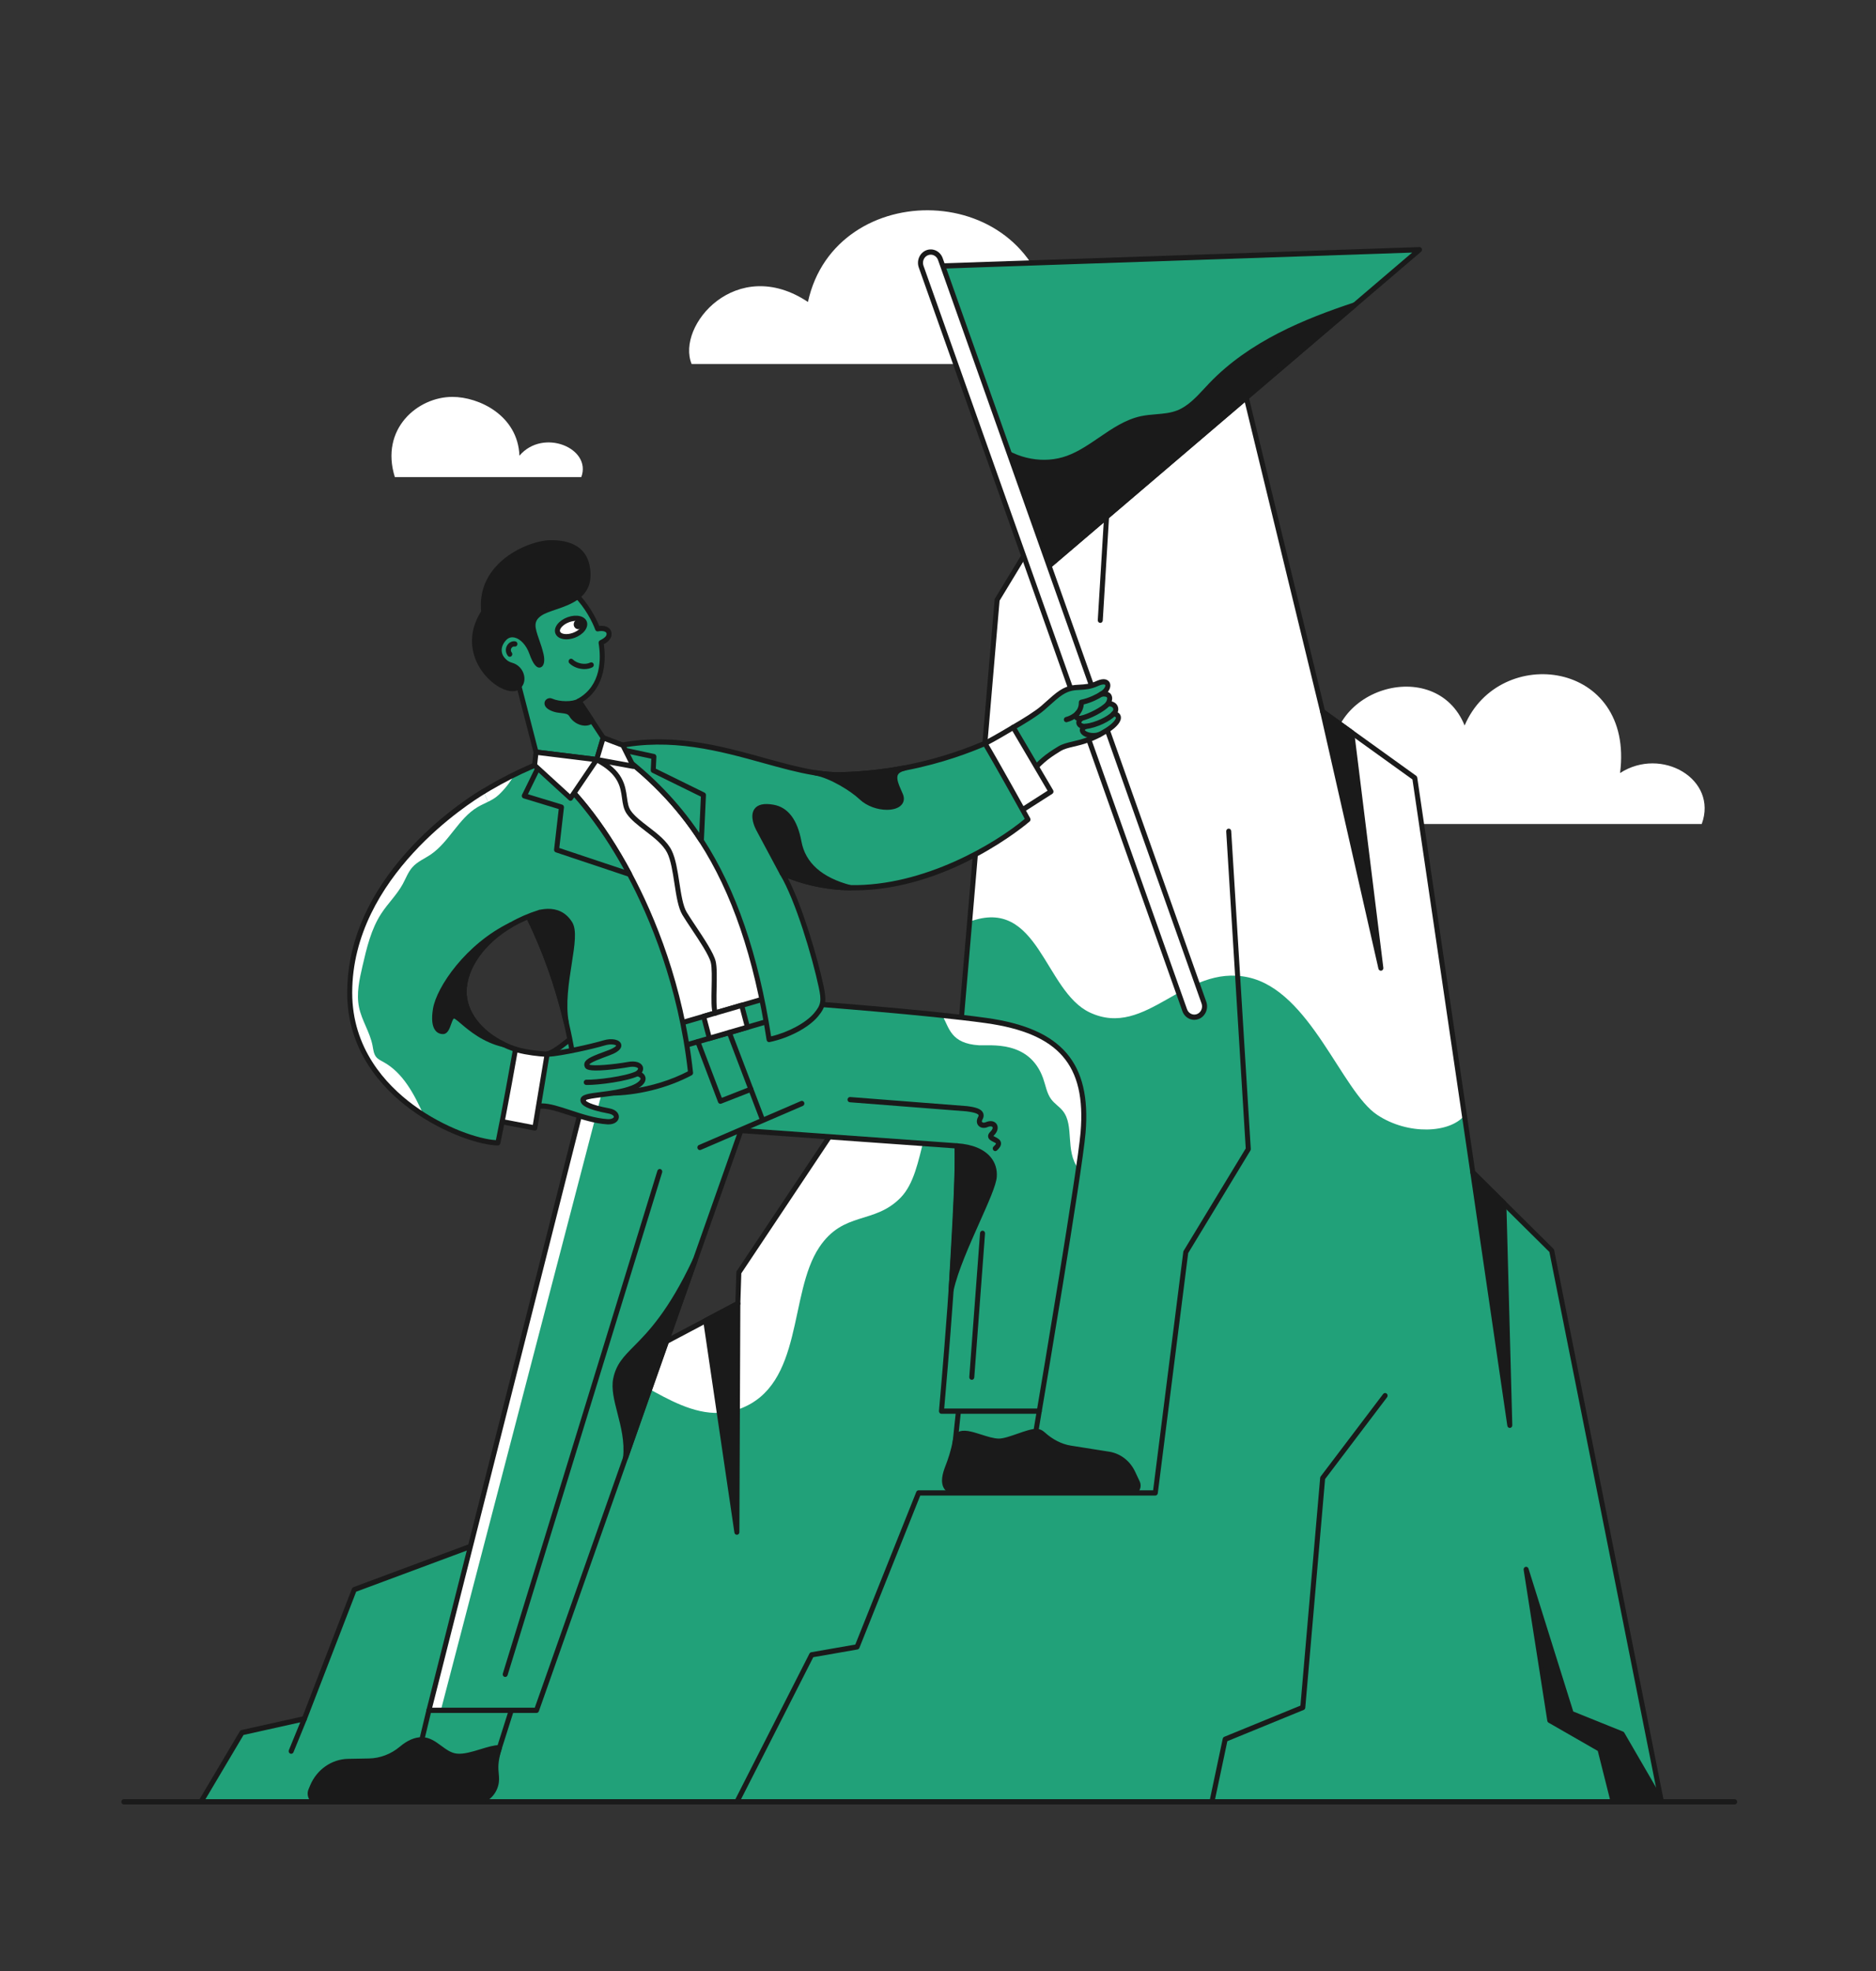 <svg width="608" height="639" viewBox="0 0 608 639" fill="none" xmlns="http://www.w3.org/2000/svg">
<rect x="0" y="0" width="608" height="639" fill="#333333" stroke="none"/>
<g clip-path="url(#clip0_22119_60983)">
<path d="M551.522 267.102H408.497C401.666 253.705 418.957 239.637 432.193 249.015C427.709 223.336 465.28 211.948 474.673 235.171C485.987 208.599 529.748 213.958 525.052 250.579C538.5 241.87 556.859 252.588 551.522 267.102Z" fill="white"/>
</g>
<g clip-path="url(#clip1_22119_60983)">
<path d="M538.463 584.045H65.131L78.424 561.619L98.665 557.115L114.818 515.266L179.425 491.227L195.99 445.371L239.129 422.554L239.454 412.464L277.53 355.346L311.51 330.912L314.257 298.758L323.165 194.422L353.63 144.202L366.715 141.413L393.704 86.903L428.664 230.69L458.518 252.17L474.609 361.565L477.329 380.059L502.887 405.385L538.463 584.045Z" fill="#21A179"/>
<path d="M311.51 330.912L309.993 350.652C297.402 358.6 300.592 379.286 291.88 388.216C283.294 397.014 273.403 392.469 265.506 404.311C255.486 419.333 260.6 448.95 239.744 456.675C222.12 463.203 206.006 443.368 195.99 445.371L239.128 422.554L239.454 412.464L277.529 355.346L311.51 330.912ZM474.609 361.565C469.969 367.291 456.371 368.04 446.354 361.388C434.794 353.713 424.679 321.147 404.501 316.791C383.789 312.324 371.622 336.815 353.218 328.201C338.424 321.274 336.657 290.465 314.257 298.758L323.165 194.422L353.63 144.202L366.715 141.413L393.704 86.903L428.664 230.69L458.518 252.17L474.609 361.565L474.609 361.565Z" fill="white"/>
<path d="M538.463 584.896H65.131C64.987 584.896 64.845 584.855 64.721 584.778C64.596 584.701 64.493 584.591 64.423 584.458C64.353 584.326 64.318 584.176 64.321 584.024C64.325 583.873 64.367 583.725 64.443 583.596L77.735 561.17C77.793 561.073 77.869 560.989 77.958 560.923C78.047 560.857 78.149 560.811 78.255 560.788L98.075 556.377L114.067 514.946C114.11 514.835 114.175 514.734 114.258 514.651C114.341 514.568 114.439 514.504 114.547 514.464L178.8 490.557L195.231 445.069C195.303 444.87 195.443 444.707 195.624 444.611L238.334 422.021L238.643 412.435C238.648 412.271 238.699 412.111 238.789 411.976L276.865 354.858C276.921 354.774 276.99 354.702 277.07 354.644L310.736 330.437L313.449 298.682L322.356 194.346C322.368 194.211 322.41 194.08 322.48 193.965L352.945 143.745C353.004 143.648 353.08 143.565 353.17 143.501C353.26 143.436 353.361 143.391 353.468 143.368L366.173 140.66L392.985 86.511C393.061 86.358 393.179 86.233 393.324 86.152C393.469 86.071 393.634 86.038 393.797 86.058C393.96 86.078 394.113 86.149 394.237 86.262C394.361 86.376 394.449 86.526 394.489 86.693L429.374 230.17L458.976 251.468C459.161 251.601 459.285 251.808 459.319 252.04L478.087 379.641L503.444 404.766C503.565 404.885 503.647 405.041 503.681 405.211L539.256 583.871C539.281 583.995 539.279 584.123 539.25 584.246C539.222 584.368 539.168 584.483 539.092 584.581C539.016 584.679 538.92 584.759 538.811 584.813C538.702 584.867 538.583 584.896 538.463 584.896ZM66.591 583.194H537.465L502.146 405.82L476.772 380.678C476.641 380.548 476.555 380.376 476.528 380.189L457.77 252.664L428.206 231.392C428.044 231.276 427.928 231.101 427.879 230.901L393.444 89.273L367.434 141.805C367.378 141.918 367.299 142.016 367.203 142.092C367.106 142.169 366.995 142.222 366.876 142.247L354.129 144.964L323.954 194.704L315.065 298.834L312.318 330.988C312.307 331.113 312.27 331.234 312.21 331.342C312.149 331.451 312.067 331.543 311.968 331.614L278.109 355.96L240.256 412.745L239.939 422.583C239.934 422.735 239.89 422.884 239.812 423.012C239.733 423.141 239.623 423.245 239.493 423.314L196.636 445.982L180.183 491.528C180.141 491.644 180.076 491.748 179.992 491.835C179.908 491.921 179.807 491.987 179.696 492.028L115.433 515.939L99.416 557.434C99.366 557.563 99.287 557.677 99.185 557.767C99.084 557.856 98.963 557.918 98.833 557.947L78.93 562.376L66.591 583.194Z" fill="#1A1A1A"/>
<path d="M356.594 201.91C356.576 201.91 356.559 201.91 356.542 201.908C356.435 201.901 356.331 201.872 356.236 201.823C356.14 201.773 356.055 201.705 355.985 201.621C355.914 201.537 355.86 201.44 355.826 201.334C355.792 201.228 355.777 201.116 355.784 201.005L358.544 155.523C358.552 155.399 358.585 155.278 358.642 155.169L366.002 141.005C366.107 140.809 366.28 140.665 366.485 140.603C366.69 140.541 366.911 140.566 367.098 140.673C367.285 140.781 367.425 140.961 367.486 141.176C367.547 141.391 367.526 141.622 367.425 141.82L360.151 155.819L357.402 201.113C357.389 201.329 357.298 201.531 357.148 201.679C356.998 201.827 356.8 201.91 356.594 201.91ZM428.666 230.69L447.528 313.798L438.097 237.477L428.666 230.69Z" fill="#1A1A1A"/>
<path d="M447.527 314.649C447.345 314.649 447.168 314.584 447.025 314.466C446.883 314.347 446.782 314.182 446.74 313.996L427.878 230.888C427.84 230.72 427.851 230.545 427.91 230.385C427.969 230.225 428.073 230.087 428.207 229.99C428.342 229.893 428.502 229.84 428.666 229.84C428.829 229.84 428.989 229.892 429.124 229.989L438.555 236.776C438.745 236.912 438.871 237.128 438.901 237.368L448.332 313.69C448.346 313.81 448.337 313.932 448.303 314.048C448.269 314.163 448.212 314.27 448.136 314.361C448.06 314.452 447.966 314.525 447.861 314.575C447.756 314.625 447.642 314.65 447.527 314.65L447.527 314.649ZM429.942 232.64L444.738 297.833L437.34 237.964L429.942 232.64ZM238.822 584.898C238.682 584.897 238.545 584.859 238.423 584.787C238.302 584.714 238.2 584.61 238.128 584.484C238.056 584.358 238.017 584.215 238.013 584.068C238.01 583.921 238.042 583.776 238.108 583.647L262.337 536.003C262.455 535.77 262.67 535.608 262.919 535.565L277.199 533.067L296.966 483.593C297.027 483.439 297.131 483.307 297.264 483.214C297.397 483.121 297.553 483.071 297.713 483.071H373.72L383.496 405.785C383.511 405.662 383.552 405.544 383.615 405.44L403.736 372.255L397.409 269.494C397.402 269.383 397.416 269.271 397.451 269.165C397.485 269.059 397.539 268.962 397.609 268.878C397.679 268.794 397.765 268.725 397.86 268.676C397.956 268.627 398.06 268.598 398.166 268.59C398.272 268.583 398.379 268.598 398.479 268.634C398.58 268.67 398.673 268.727 398.753 268.8C398.833 268.874 398.898 268.964 398.945 269.064C398.992 269.164 399.02 269.273 399.027 269.385L405.37 372.423C405.382 372.603 405.338 372.782 405.246 372.934L385.079 406.195L375.234 484.034C375.208 484.238 375.112 484.426 374.964 484.562C374.816 484.697 374.627 484.772 374.43 484.772H298.252L278.52 534.157C278.467 534.29 278.383 534.406 278.276 534.495C278.168 534.584 278.041 534.643 277.906 534.667L263.578 537.173L239.538 584.447C239.469 584.583 239.366 584.697 239.24 584.777C239.113 584.856 238.969 584.898 238.822 584.898ZM477.328 380.06L489.316 462.004L487.387 390.026L477.328 380.06Z" fill="#1A1A1A"/>
<path d="M489.315 462.855C489.121 462.855 488.934 462.782 488.788 462.65C488.641 462.517 488.544 462.334 488.514 462.133L476.527 380.189C476.501 380.014 476.528 379.835 476.604 379.676C476.68 379.518 476.802 379.389 476.951 379.306C477.101 379.224 477.271 379.193 477.438 379.217C477.606 379.241 477.762 379.32 477.884 379.441L487.943 389.408C488.1 389.563 488.191 389.777 488.197 390.002L490.126 461.98C490.129 462.094 490.11 462.207 490.071 462.313C490.031 462.419 489.972 462.516 489.897 462.597C489.821 462.679 489.731 462.744 489.631 462.788C489.531 462.832 489.423 462.855 489.315 462.855ZM478.487 382.378L488.139 448.356L486.586 390.403L478.487 382.379L478.487 382.378ZM392.784 584.898C392.662 584.898 392.542 584.869 392.433 584.814C392.323 584.759 392.227 584.679 392.151 584.58C392.074 584.48 392.021 584.364 391.993 584.24C391.966 584.116 391.965 583.987 391.991 583.862L396.285 563.582C396.314 563.445 396.374 563.318 396.461 563.212C396.548 563.106 396.658 563.024 396.782 562.973L421.463 552.863L427.858 479.025C427.873 478.859 427.933 478.702 428.031 478.572L448.273 451.853C448.407 451.677 448.602 451.563 448.815 451.538C449.029 451.512 449.244 451.577 449.412 451.717C449.58 451.858 449.688 452.063 449.713 452.287C449.737 452.511 449.676 452.736 449.542 452.913L429.451 479.433L423.032 553.542C423.019 553.699 422.964 553.85 422.873 553.976C422.783 554.103 422.66 554.2 422.52 554.258L397.773 564.394L393.574 584.232C393.534 584.42 393.434 584.589 393.29 584.71C393.146 584.832 392.968 584.898 392.784 584.898ZM522.821 584.047L518.527 566.986L502.272 557.65L494.605 508.719L509.229 555.416L525.722 562.074L538.463 584.045L522.821 584.047Z" fill="#1A1A1A"/>
<path d="M522.821 584.897C522.642 584.898 522.468 584.835 522.326 584.721C522.185 584.606 522.083 584.446 522.037 584.264L517.833 567.556L501.883 558.397C501.775 558.335 501.682 558.247 501.611 558.142C501.54 558.037 501.492 557.915 501.472 557.788L493.805 508.857C493.771 508.645 493.815 508.428 493.928 508.249C494.04 508.069 494.213 507.941 494.412 507.89C494.61 507.839 494.82 507.869 494.999 507.973C495.177 508.077 495.312 508.249 495.375 508.453L509.879 554.767L526.013 561.281C526.181 561.348 526.322 561.472 526.415 561.632L539.155 583.603C539.23 583.732 539.271 583.879 539.274 584.03C539.276 584.181 539.241 584.331 539.17 584.462C539.099 584.594 538.997 584.704 538.872 584.78C538.748 584.856 538.607 584.896 538.463 584.896L522.821 584.898V584.897ZM503.008 557.103L518.916 566.239C519.111 566.351 519.254 566.543 519.311 566.768L523.445 583.196L537.02 583.194L525.174 562.765L508.938 556.21C508.826 556.165 508.725 556.094 508.642 556.003C508.559 555.912 508.497 555.802 508.459 555.682L497.104 519.422L503.008 557.103V557.103ZM94.37 568.48C94.236 568.48 94.104 568.445 93.986 568.379C93.868 568.312 93.767 568.215 93.693 568.098C93.619 567.98 93.575 567.845 93.563 567.705C93.551 567.564 93.572 567.423 93.625 567.294L97.919 556.778C98.007 556.576 98.167 556.419 98.364 556.34C98.561 556.26 98.78 556.264 98.975 556.352C99.169 556.439 99.323 556.603 99.404 556.807C99.485 557.012 99.487 557.242 99.409 557.448L95.115 567.964C95.053 568.117 94.949 568.248 94.817 568.34C94.684 568.431 94.529 568.48 94.37 568.48ZM163.683 541.869C163.555 541.869 163.428 541.837 163.314 541.775C163.2 541.714 163.101 541.625 163.026 541.516C162.951 541.406 162.901 541.28 162.882 541.147C162.863 541.014 162.874 540.877 162.914 540.75L178.658 490.96C178.691 490.854 178.744 490.756 178.814 490.671C178.883 490.587 178.968 490.518 179.063 490.468C179.158 490.417 179.262 490.387 179.368 490.379C179.474 490.371 179.581 490.385 179.682 490.42C179.783 490.456 179.876 490.511 179.957 490.584C180.037 490.657 180.103 490.746 180.151 490.846C180.199 490.946 180.227 491.055 180.235 491.166C180.243 491.278 180.229 491.39 180.196 491.496L164.453 541.285C164.399 541.455 164.296 541.602 164.158 541.707C164.02 541.812 163.854 541.868 163.684 541.868L163.683 541.869ZM239.13 422.552L238.818 496.647L228.71 428.065L239.13 422.552Z" fill="#1A1A1A"/>
<path d="M238.817 497.498C238.623 497.498 238.436 497.425 238.29 497.293C238.143 497.161 238.046 496.978 238.016 496.777L227.909 428.195C227.883 428.017 227.911 427.835 227.989 427.675C228.068 427.516 228.192 427.386 228.345 427.305L238.765 421.793C238.889 421.727 239.027 421.696 239.165 421.702C239.304 421.709 239.439 421.752 239.557 421.829C239.674 421.906 239.772 422.013 239.839 422.14C239.906 422.267 239.941 422.411 239.941 422.556L239.628 496.651C239.627 496.876 239.541 497.091 239.389 497.25C239.237 497.409 239.031 497.498 238.817 497.498ZM229.601 428.546L238.052 485.89L238.313 423.937L229.601 428.546ZM308.443 371.693C308.331 371.693 308.22 371.669 308.118 371.622C308.015 371.575 307.923 371.506 307.847 371.42C307.771 371.333 307.713 371.231 307.676 371.12C307.639 371.009 307.625 370.891 307.634 370.774L310.701 330.845C310.709 330.734 310.738 330.625 310.787 330.526C310.835 330.426 310.902 330.337 310.983 330.265C311.064 330.192 311.158 330.138 311.259 330.103C311.361 330.069 311.468 330.057 311.574 330.066C311.788 330.084 311.987 330.191 312.126 330.363C312.266 330.535 312.334 330.757 312.317 330.982L309.25 370.911C309.234 371.124 309.142 371.322 308.992 371.467C308.842 371.612 308.646 371.693 308.443 371.693H308.443ZM562.198 584.898H40.128C39.913 584.898 39.707 584.808 39.555 584.649C39.403 584.489 39.317 584.273 39.317 584.047C39.317 583.821 39.403 583.605 39.555 583.445C39.707 583.286 39.913 583.196 40.128 583.196H562.198C562.412 583.196 562.619 583.286 562.771 583.445C562.923 583.605 563.008 583.821 563.008 584.047C563.008 584.273 562.923 584.489 562.771 584.649C562.619 584.808 562.412 584.898 562.198 584.898Z" fill="#1A1A1A"/>
</g>
<g clip-path="url(#clip2_22119_60983)">
<path d="M373.381 118.002H224.156C219.037 105.567 238.737 82.496 261.85 97.877C270.691 57.135 334.911 57.626 340.65 103.44C357.403 85.441 378.344 104.585 373.381 118.002Z" fill="white"/>
</g>
<g clip-path="url(#clip3_22119_60983)">
<path d="M460.055 80.939L439.047 98.867L337.332 185.671L322.671 144.298L302.128 86.329L460.055 80.939Z" fill="#21A179"/>
<path d="M337.332 186.522C337.167 186.522 337.006 186.469 336.871 186.37C336.736 186.271 336.632 186.131 336.574 185.969L301.37 86.627C301.325 86.501 301.309 86.365 301.324 86.23C301.339 86.096 301.384 85.968 301.456 85.855C301.527 85.743 301.623 85.65 301.735 85.585C301.848 85.519 301.973 85.483 302.101 85.478L460.028 80.088C460.198 80.081 460.365 80.131 460.506 80.231C460.647 80.33 460.754 80.474 460.813 80.642C460.934 80.985 460.834 81.371 460.564 81.601L337.842 186.333C337.696 186.457 337.515 186.522 337.332 186.522ZM303.279 87.142L337.697 184.264L457.677 81.873L303.279 87.142Z" fill="#1A1A1A"/>
<path d="M439.047 98.867L337.332 185.671L322.671 144.298C329.158 149.602 338.238 151.412 346.037 148.568C354.522 145.477 361.115 137.631 369.912 135.74C373.86 134.897 378.054 135.31 381.824 133.825C386.131 132.126 389.229 128.226 392.489 124.816C405.084 111.656 421.999 104.525 439.047 98.867Z" fill="#1A1A1A"/>
<path d="M337.332 186.523C337.167 186.522 337.006 186.469 336.871 186.37C336.736 186.272 336.632 186.132 336.574 185.969L321.912 144.595C321.851 144.422 321.844 144.232 321.895 144.054C321.945 143.877 322.049 143.721 322.191 143.611C322.333 143.502 322.505 143.443 322.681 143.446C322.857 143.449 323.027 143.511 323.166 143.625C329.528 148.826 338.401 150.451 345.771 147.763C349.477 146.413 352.906 144.07 356.222 141.804C360.41 138.942 364.741 135.982 369.75 134.906C371.368 134.561 373.026 134.42 374.629 134.284C377.069 134.077 379.374 133.881 381.539 133.027C384.991 131.666 387.72 128.723 390.359 125.877C390.878 125.317 391.396 124.758 391.919 124.212C405.016 110.527 422.969 103.31 438.803 98.055C438.983 97.996 439.176 98.005 439.35 98.08C439.524 98.154 439.668 98.291 439.757 98.465C439.846 98.639 439.875 98.841 439.838 99.035C439.802 99.229 439.702 99.404 439.556 99.529L337.842 186.333C337.696 186.457 337.515 186.523 337.332 186.523ZM324.331 146.549L337.696 184.264L435.171 101.079C420.599 106.157 404.794 113.159 393.059 125.421C392.541 125.965 392.027 126.514 391.517 127.067C388.754 130.046 385.897 133.127 382.107 134.622C379.73 135.559 377.203 135.774 374.759 135.981C373.203 136.113 371.594 136.25 370.073 136.575C365.365 137.586 361.352 140.329 357.103 143.233C353.706 145.554 350.193 147.955 346.301 149.373C339.231 151.952 330.874 150.822 324.332 146.549L324.331 146.549Z" fill="#1A1A1A"/>
<path d="M390.184 325.003L304.762 83.975C304.12 82.165 302.206 81.245 300.486 81.92L300.486 81.92C298.766 82.595 297.892 84.61 298.534 86.421L383.956 327.448C384.597 329.258 386.511 330.178 388.231 329.503L388.232 329.503C389.951 328.828 390.825 326.813 390.184 325.003Z" fill="white"/>
<path d="M387.067 330.577C386.483 330.577 385.9 330.445 385.353 330.182C384.858 329.946 384.413 329.609 384.043 329.191C383.673 328.772 383.385 328.281 383.197 327.745L297.776 86.717C297.585 86.183 297.497 85.613 297.516 85.042C297.535 84.471 297.662 83.909 297.889 83.39C298.113 82.87 298.433 82.401 298.831 82.012C299.228 81.622 299.695 81.32 300.204 81.121C302.338 80.282 304.724 81.43 305.52 83.677L390.941 324.704C391.737 326.952 390.648 329.463 388.513 330.301C388.043 330.486 387.554 330.577 387.067 330.577ZM301.645 82.55C301.354 82.55 301.058 82.603 300.769 82.717C300.14 82.964 299.64 83.454 299.361 84.097C299.082 84.741 299.057 85.46 299.292 86.122L384.713 327.15C384.828 327.477 385.003 327.776 385.228 328.03C385.453 328.284 385.724 328.489 386.025 328.633C386.325 328.778 386.649 328.859 386.979 328.872C387.31 328.884 387.639 328.827 387.948 328.705C388.572 328.459 389.079 327.962 389.355 327.324C389.632 326.685 389.657 325.957 389.425 325.3L304.004 84.272C303.824 83.766 303.502 83.331 303.081 83.023C302.659 82.715 302.158 82.55 301.645 82.55Z" fill="#1A1A1A"/>
</g>
<g clip-path="url(#clip4_22119_60983)">
<path d="M139.013 554.388L134.998 571.05L159.513 573.938L167.543 548.612L139.013 554.388Z" fill="#21A179"/>
<path d="M159.513 574.79C159.483 574.79 159.453 574.788 159.422 574.784L134.908 571.896C134.793 571.882 134.682 571.843 134.583 571.781C134.484 571.718 134.398 571.634 134.332 571.534C134.267 571.434 134.222 571.321 134.201 571.201C134.181 571.081 134.185 570.958 134.213 570.84L138.228 554.178C138.266 554.022 138.346 553.879 138.458 553.768C138.57 553.657 138.71 553.582 138.861 553.551L167.391 547.775C167.53 547.747 167.673 547.758 167.807 547.806C167.941 547.854 168.06 547.938 168.153 548.05C168.247 548.162 168.31 548.297 168.338 548.443C168.366 548.589 168.357 548.74 168.313 548.881L160.282 574.208C160.228 574.377 160.125 574.524 159.987 574.629C159.849 574.733 159.684 574.79 159.514 574.79H159.513ZM136.012 570.312L158.951 573.015L166.337 549.723L139.672 555.122L136.012 570.312V570.312Z" fill="#1A1A1A"/>
<path d="M336.82 457.415L334.707 470.078L309.135 471.522L311.249 451.527L336.82 457.415Z" fill="#21A179"/>
<path d="M309.136 472.374C309.022 472.374 308.909 472.348 308.805 472.299C308.701 472.25 308.608 472.179 308.532 472.09C308.456 472.001 308.399 471.895 308.365 471.781C308.33 471.667 308.318 471.547 308.331 471.428L310.444 451.434C310.457 451.315 310.493 451.201 310.55 451.098C310.608 450.995 310.685 450.906 310.777 450.836C310.869 450.767 310.975 450.718 311.086 450.694C311.197 450.67 311.311 450.67 311.422 450.696L336.994 456.583C337.198 456.63 337.377 456.758 337.493 456.941C337.61 457.123 337.655 457.346 337.618 457.562L335.505 470.225C335.473 470.415 335.381 470.588 335.245 470.715C335.108 470.843 334.933 470.918 334.751 470.928L309.18 472.372C309.165 472.373 309.151 472.374 309.136 472.374H309.136ZM311.955 452.562L310.046 470.618L334.02 469.264L335.888 458.072L311.955 452.562ZM136.71 563.946C141.052 563.946 143.663 568.828 147.995 569.272C152.328 569.717 158.097 566.517 161.869 566.506C159.513 573.938 161.65 575.152 160.649 578.693C160.211 580.239 159.311 581.595 158.081 582.56C156.851 583.525 155.357 584.046 153.823 584.046H103.057C101.229 584.046 100.003 582.071 100.739 580.312L101.267 579.049C102.253 576.693 103.858 574.68 105.895 573.25C107.931 571.819 110.313 571.029 112.762 570.973L119.599 570.846C123.434 570.774 127.127 569.348 130.115 566.82C131.895 565.314 134.202 563.946 136.71 563.946V563.946Z" fill="#1A1A1A"/>
<path d="M153.823 584.898H103.057C101.924 584.898 100.878 584.302 100.258 583.305C99.639 582.307 99.541 581.06 99.997 579.97L100.525 578.707C102.656 573.613 107.452 570.243 112.744 570.122L119.585 569.994C123.203 569.927 126.762 568.564 129.607 566.157C132.009 564.125 134.399 563.095 136.71 563.095C139.219 563.095 141.151 564.516 143.019 565.891C144.656 567.095 146.201 568.233 148.074 568.425C150.316 568.653 153.061 567.813 155.711 566.999C157.953 566.31 160.07 565.66 161.866 565.655H161.869C161.997 565.655 162.124 565.687 162.238 565.749C162.352 565.81 162.451 565.899 162.526 566.009C162.601 566.118 162.65 566.245 162.67 566.378C162.689 566.512 162.678 566.648 162.637 566.776C161.273 571.078 161.468 573.134 161.64 574.948C161.757 576.192 161.868 577.366 161.425 578.935C160.432 582.445 157.306 584.897 153.823 584.897L153.823 584.898ZM136.71 564.798C134.777 564.798 132.73 565.701 130.623 567.484C127.499 570.127 123.589 571.623 119.613 571.698L112.776 571.825C108.114 571.932 103.886 574.903 102.009 579.392L101.48 580.655C101.242 581.225 101.291 581.852 101.615 582.373C101.939 582.895 102.465 583.194 103.057 583.194H153.823C156.594 583.194 159.082 581.243 159.872 578.45C160.226 577.201 160.138 576.281 160.028 575.117C159.866 573.403 159.667 571.307 160.74 567.449C159.386 567.645 157.811 568.129 156.166 568.634C153.367 569.494 150.47 570.381 147.917 570.12C145.621 569.884 143.826 568.564 142.091 567.286C140.351 566.006 138.709 564.797 136.71 564.797L136.71 564.798ZM309.613 467.002C309.021 470.332 308.132 472.994 307.102 475.66C306.072 478.326 304.328 483.825 311.143 483.825H366.676C368.29 483.825 369.342 482.041 368.624 480.522L367.118 477.332C366.376 475.761 365.285 474.401 363.936 473.369C362.588 472.336 361.023 471.66 359.373 471.399L346.948 469.431C343.599 468.9 340.562 467.221 338.003 464.888C337.431 464.366 336.724 463.997 335.869 463.997C332.937 463.997 326.914 467.163 323.744 467.163C318.672 467.163 310.588 461.525 309.613 467.003L309.613 467.002Z" fill="#1A1A1A"/>
<path d="M366.676 484.676H311.143C308.638 484.676 306.909 483.958 306.004 482.543C304.642 480.417 305.55 477.413 306.351 475.339C307.269 472.962 308.204 470.288 308.817 466.845C309.026 465.672 309.538 464.818 310.34 464.306C312.168 463.139 315.028 464.052 318.055 465.017C320.049 465.653 322.11 466.31 323.744 466.31C325.229 466.31 327.539 465.504 329.773 464.724C332.102 463.912 334.301 463.144 335.869 463.144C336.838 463.144 337.735 463.514 338.535 464.243C341.133 466.613 344.083 468.115 347.069 468.588L359.494 470.555C361.272 470.838 362.96 471.567 364.413 472.68C365.866 473.794 367.043 475.259 367.843 476.952L369.35 480.142C369.577 480.62 369.685 481.151 369.661 481.685C369.637 482.219 369.482 482.738 369.213 483.191C368.946 483.646 368.573 484.022 368.129 484.282C367.685 484.541 367.184 484.677 366.676 484.675V484.676ZM310.409 467.158C309.77 470.75 308.803 473.521 307.852 475.98C307.471 476.967 306.31 479.972 307.348 481.592C307.934 482.508 309.212 482.972 311.143 482.972H366.676C366.909 482.975 367.139 482.914 367.342 482.795C367.545 482.676 367.716 482.503 367.836 482.294C367.961 482.087 368.032 481.85 368.043 481.605C368.054 481.361 368.005 481.118 367.899 480.9L366.392 477.71C365.708 476.263 364.702 475.009 363.459 474.057C362.216 473.105 360.773 472.482 359.253 472.24L346.827 470.272C343.538 469.752 340.303 468.112 337.473 465.53C336.969 465.071 336.444 464.848 335.869 464.848C334.562 464.848 332.387 465.607 330.283 466.341C327.927 467.163 325.49 468.013 323.743 468.013C321.869 468.013 319.691 467.319 317.584 466.647C315.031 465.832 312.389 464.99 311.18 465.762C310.784 466.015 310.531 466.472 310.409 467.158Z" fill="#1A1A1A"/>
<path d="M177.318 341.722C181.544 340.278 184.82 335.946 187.779 335.28C190.737 334.613 190.797 341.278 190.797 341.278L181.333 344.944L177.318 341.722V341.722Z" fill="#21A179"/>
<path d="M181.333 345.795C181.157 345.795 180.985 345.735 180.841 345.62L176.826 342.399C176.708 342.305 176.618 342.179 176.563 342.034C176.509 341.889 176.494 341.732 176.518 341.579C176.543 341.426 176.607 341.282 176.704 341.165C176.801 341.047 176.926 340.96 177.067 340.912C179.119 340.211 180.938 338.783 182.698 337.402C184.397 336.069 186.002 334.809 187.608 334.447C188.378 334.273 189.099 334.447 189.692 334.946C191.512 336.478 191.603 340.784 191.607 341.271C191.609 341.446 191.559 341.618 191.464 341.763C191.369 341.907 191.234 342.017 191.077 342.078L181.613 345.743C181.523 345.778 181.428 345.795 181.333 345.796L181.333 345.795ZM178.946 341.957L181.47 343.982L189.965 340.692C189.875 339.139 189.492 336.958 188.679 336.275C188.466 336.096 188.241 336.045 187.947 336.112C186.687 336.396 185.22 337.547 183.667 338.766C182.252 339.876 180.688 341.105 178.946 341.957V341.957Z" fill="#1A1A1A"/>
<path d="M328.389 235.772C331.979 233.72 336.08 231.145 337.982 229.479C339.885 227.812 342.174 225.615 343.953 224.48C348.391 221.648 350.736 223.784 355.602 221.564C359.803 219.648 360.04 223.23 356.949 224.98C359.591 224.591 360.278 226.035 359.063 228.146C361.229 227.812 362.497 229.867 360.912 231.367C363.527 231.701 362.906 234.133 358.679 236.782C350.926 241.642 346.674 240.684 343.318 242.725C338.616 245.585 337.031 247.141 332.91 251.695C329.027 247.279 327.042 242.687 328.389 235.772Z" fill="#21A179"/>
<path d="M332.91 252.546H332.904C332.794 252.545 332.684 252.52 332.583 252.473C332.482 252.426 332.39 252.358 332.315 252.272C327.743 247.073 326.331 242.087 327.595 235.6C327.619 235.479 327.667 235.364 327.738 235.264C327.808 235.165 327.898 235.082 328.002 235.023C331.321 233.126 335.55 230.501 337.464 228.824C337.904 228.438 338.366 228.024 338.837 227.601C340.447 226.154 342.112 224.658 343.532 223.752C346.082 222.124 348.045 222.021 349.944 221.922C351.521 221.839 353.152 221.753 355.28 220.782C358.455 219.333 359.438 220.812 359.663 221.302C360.072 222.186 359.799 223.301 359.041 224.278C359.588 224.488 359.92 224.822 360.12 225.142C360.356 225.519 360.625 226.241 360.3 227.35C361.16 227.555 361.866 228.095 362.214 228.875C362.504 229.524 362.501 230.233 362.232 230.889C362.934 231.274 363.168 231.846 363.244 232.223C363.554 233.763 362.08 235.642 359.095 237.513C354.261 240.543 350.789 241.356 347.998 242.01C346.283 242.412 344.928 242.729 343.724 243.462C339.218 246.203 337.669 247.671 333.497 252.281C333.422 252.365 333.331 252.431 333.23 252.477C333.129 252.522 333.02 252.546 332.91 252.546ZM329.11 236.327C328.125 241.821 329.245 245.99 332.929 250.441C336.785 246.206 338.452 244.701 342.912 241.987C344.332 241.124 345.868 240.764 347.645 240.347C350.323 239.72 353.655 238.94 358.265 236.05C361.011 234.329 361.737 232.966 361.659 232.576C361.633 232.445 361.334 232.278 360.814 232.212C360.66 232.192 360.514 232.126 360.395 232.022C360.275 231.917 360.186 231.779 360.14 231.623C360.093 231.467 360.09 231.3 360.13 231.143C360.171 230.985 360.255 230.843 360.37 230.733C360.602 230.513 360.96 230.074 360.748 229.599C360.571 229.201 360.016 228.859 359.18 228.988C359.028 229.011 358.873 228.989 358.733 228.923C358.592 228.857 358.473 228.751 358.388 228.616C358.303 228.482 358.256 228.324 358.253 228.163C358.25 228.001 358.29 227.842 358.37 227.704C358.87 226.835 358.897 226.285 358.767 226.079C358.632 225.864 358.105 225.669 357.062 225.822C356.873 225.851 356.681 225.809 356.52 225.703C356.358 225.597 356.238 225.434 356.179 225.244C356.12 225.054 356.127 224.848 356.197 224.663C356.268 224.477 356.398 224.324 356.565 224.229C357.924 223.46 358.361 222.382 358.206 222.044C358.117 221.853 357.42 221.662 355.924 222.345C353.526 223.438 351.666 223.536 350.025 223.622C348.172 223.72 346.572 223.804 344.373 225.207C343.065 226.042 341.451 227.493 339.889 228.895C339.413 229.323 338.946 229.742 338.501 230.132C336.129 232.21 331.072 235.197 329.11 236.327V236.327Z" fill="#1A1A1A"/>
<path d="M319.227 240.975C322.399 239.397 328.388 235.771 328.388 235.771L340.624 256.582L328.816 264.135L318.434 251.389L319.227 240.975L319.227 240.975Z" fill="white"/>
<path d="M328.817 264.987C328.7 264.987 328.584 264.961 328.478 264.909C328.371 264.858 328.277 264.783 328.201 264.689L317.819 251.943C317.749 251.858 317.697 251.759 317.664 251.652C317.631 251.546 317.618 251.433 317.627 251.321L318.419 240.907C318.43 240.758 318.479 240.614 318.56 240.491C318.641 240.368 318.751 240.269 318.88 240.206C321.986 238.66 327.925 235.069 327.985 235.034C328.167 234.923 328.383 234.892 328.587 234.946C328.791 235 328.967 235.136 329.078 235.324L341.313 256.135C341.369 256.23 341.407 256.336 341.424 256.447C341.441 256.558 341.437 256.672 341.412 256.781C341.387 256.89 341.342 256.993 341.279 257.084C341.216 257.175 341.137 257.252 341.046 257.31L329.237 264.864C329.111 264.945 328.965 264.988 328.817 264.988V264.987ZM319.269 251.104L328.983 263.031L339.506 256.3L328.111 236.919C326.532 237.864 322.59 240.2 319.997 241.53L319.268 251.104L319.269 251.104Z" fill="#1A1A1A"/>
<path d="M175.151 247.307C184.239 244.03 189.839 243.252 197.922 242.308C206.005 241.364 232.211 249.584 232.211 249.584L261.797 335.56L210.443 350L171.743 271.578L175.151 247.307H175.151Z" fill="white"/>
<path d="M210.444 350.852C210.295 350.852 210.15 350.809 210.023 350.728C209.896 350.647 209.793 350.531 209.725 350.393L171.024 271.97C170.946 271.811 170.917 271.63 170.942 271.453L174.35 247.182C174.371 247.028 174.433 246.883 174.528 246.762C174.623 246.642 174.748 246.552 174.888 246.501C183.916 243.245 189.579 242.425 197.833 241.462C205.982 240.503 231.366 248.43 232.442 248.768C232.688 248.845 232.885 249.04 232.973 249.294L262.559 335.27C262.597 335.381 262.613 335.499 262.605 335.616C262.597 335.734 262.567 335.849 262.515 335.953C262.463 336.058 262.391 336.15 262.303 336.224C262.216 336.297 262.115 336.351 262.006 336.382L210.653 350.822C210.585 350.842 210.514 350.851 210.444 350.851V350.852ZM172.583 271.43L210.863 349.001L260.735 334.977L231.589 250.279C228.301 249.267 205.312 242.304 198.011 243.155C190.037 244.086 184.653 244.823 175.88 247.945L172.583 271.43Z" fill="#1A1A1A"/>
<path d="M195.495 239.142L187.655 227.238C195.386 222.913 195.77 214.202 194.811 208.329C196.197 207.652 197.715 206.656 197.341 205.041C197.127 204.114 195.915 203.402 193.679 203.816C191.757 198.559 184.105 185.089 172.299 187.99C160.094 190.989 159.777 210.318 159.777 210.318L167.227 218.649L173.725 243.808L193.379 246.224L195.495 239.143V239.142Z" fill="#21A179"/>
<path d="M193.379 247.075C193.348 247.075 193.316 247.073 193.284 247.069L173.631 244.653C173.47 244.633 173.319 244.563 173.196 244.452C173.074 244.341 172.986 244.195 172.943 244.03L166.498 219.076L159.187 210.9C159.043 210.738 158.964 210.524 158.967 210.302C158.981 209.486 159.441 190.275 172.114 187.16C183.979 184.243 191.821 196.971 194.194 202.88C196.686 202.619 197.872 203.732 198.129 204.839C198.617 206.951 196.821 208.211 195.705 208.818C196.33 213.287 196.548 222.601 188.826 227.518L196.161 238.657C196.304 238.873 196.343 239.146 196.268 239.397L194.152 246.479C194.1 246.652 193.998 246.803 193.859 246.91C193.72 247.017 193.552 247.075 193.38 247.075H193.379ZM174.363 243.029L192.806 245.296L194.603 239.284L186.989 227.723C186.924 227.624 186.88 227.512 186.859 227.394C186.838 227.276 186.841 227.154 186.868 227.037C186.895 226.92 186.945 226.811 187.015 226.716C187.085 226.621 187.174 226.543 187.275 226.486C194.991 222.168 194.808 213.347 194.012 208.473C193.982 208.288 194.011 208.099 194.093 207.933C194.176 207.767 194.308 207.635 194.469 207.556C196.556 206.537 196.68 205.784 196.554 205.242C196.46 204.836 195.633 204.317 193.819 204.653C193.634 204.688 193.443 204.654 193.279 204.557C193.116 204.459 192.989 204.305 192.922 204.12C191.026 198.933 183.66 186.071 172.483 188.819C161.9 191.419 160.72 207.449 160.6 209.994L167.816 218.064C167.907 218.166 167.973 218.29 168.008 218.425L174.363 243.029Z" fill="#1A1A1A"/>
<path d="M185.909 205.953C188.312 205.095 189.891 203.257 189.436 201.848C188.981 200.44 186.663 199.994 184.259 200.853C181.856 201.712 180.277 203.55 180.732 204.958C181.187 206.367 183.505 206.812 185.909 205.953Z" fill="white"/>
<path d="M183.549 207.239C181.786 207.239 180.381 206.518 179.965 205.231C179.356 203.349 181.128 201.071 183.999 200.045C186.87 199.019 189.594 199.691 190.203 201.573C190.811 203.455 189.039 205.733 186.169 206.759C185.261 207.084 184.366 207.239 183.549 207.239H183.549ZM186.652 201.266C186.018 201.266 185.284 201.385 184.52 201.658C182.468 202.392 181.232 203.86 181.499 204.683C181.765 205.506 183.596 205.88 185.648 205.147C187.699 204.413 188.935 202.944 188.669 202.122C188.502 201.605 187.718 201.266 186.652 201.266Z" fill="#1A1A1A"/>
<path d="M187.431 203.958C188.254 203.958 188.922 203.256 188.922 202.391C188.922 201.526 188.254 200.824 187.431 200.824C186.608 200.824 185.94 201.526 185.94 202.391C185.94 203.256 186.608 203.958 187.431 203.958Z" fill="#1A1A1A"/>
<path d="M189.393 216.882C187.631 216.882 185.769 216.21 184.531 214.993C184.374 214.839 184.282 214.625 184.274 214.4C184.267 214.174 184.346 213.954 184.492 213.789C184.639 213.624 184.842 213.527 185.057 213.52C185.272 213.512 185.48 213.595 185.637 213.749C187.03 215.119 189.667 215.597 191.281 214.771C191.474 214.673 191.697 214.659 191.9 214.733C192.103 214.806 192.27 214.962 192.364 215.165C192.559 215.587 192.392 216.097 191.99 216.303C191.223 216.695 190.322 216.882 189.393 216.882ZM187.655 227.238C185.823 228.423 181.28 228.423 178.638 227.238C177.493 226.724 175.891 228.534 179.483 229.811C181.78 230.628 184.137 229.915 185.189 231.7C186.827 234.477 190.505 235.102 191.774 233.491L187.655 227.238Z" fill="#1A1A1A"/>
<path d="M189.654 235.218C189.538 235.218 189.421 235.213 189.301 235.205C187.37 235.066 185.531 233.895 184.501 232.149C184.066 231.412 183.266 231.29 181.89 231.14C181.076 231.05 180.154 230.949 179.224 230.618C177.568 230.03 176.647 229.237 176.486 228.261C176.389 227.673 176.605 227.094 177.064 226.711C177.589 226.275 178.331 226.174 178.957 226.454C181.357 227.531 185.61 227.561 187.231 226.513C187.407 226.398 187.619 226.359 187.822 226.404C188.025 226.449 188.204 226.574 188.321 226.753L192.44 233.007C192.54 233.16 192.59 233.343 192.583 233.528C192.575 233.714 192.51 233.892 192.397 234.035C191.798 234.796 190.811 235.217 189.654 235.217V235.218ZM178.106 228.024C178.203 228.199 178.615 228.604 179.743 229.005C180.502 229.275 181.293 229.361 182.058 229.445C183.506 229.604 185.003 229.768 185.878 231.251C186.787 232.793 188.35 233.429 189.412 233.505C189.895 233.539 190.334 233.47 190.671 233.313L187.384 228.322C185.084 229.277 180.913 229.183 178.321 228.021C178.286 228.007 178.25 228 178.213 228C178.176 228.001 178.139 228.009 178.106 228.024Z" fill="#1A1A1A"/>
<path d="M351.401 363.34C351.215 365.911 350.538 371.106 349.574 377.796C349.53 378.111 349.481 378.434 349.432 378.758C345.414 406.342 336.819 457.413 336.819 457.413H305.12C305.12 457.413 310.827 395.101 310.191 371.438L240.137 366.44L173.883 554.387H139.012L191.636 346.444L260.175 325.119C260.175 325.119 278.459 326.158 297.529 328.432C300.449 328.781 303.086 329.096 305.488 329.381C313.598 330.348 318.968 330.995 323.084 331.562C345.698 334.687 352.353 350.246 351.401 363.34Z" fill="#21A179"/>
<path d="M351.401 363.34C351.215 365.912 350.538 371.106 349.574 377.796C349.53 378.111 349.481 378.435 349.432 378.758C345.143 372.967 348.229 364.915 344.511 360.167C343.393 358.733 341.781 357.783 340.691 356.322C339.245 354.389 338.889 351.822 338.067 349.522C333.615 337.046 320.828 339.039 317.312 338.822C308.04 338.26 307.667 333.082 305.488 329.382C313.597 330.348 318.968 330.995 323.084 331.562C345.698 334.687 352.353 350.246 351.401 363.34ZM139.013 554.388L192.586 344.446L197.923 343.227L142.87 554.388H139.013Z" fill="white"/>
<path d="M173.884 555.239H139.014C138.89 555.239 138.768 555.209 138.656 555.151C138.545 555.094 138.448 555.01 138.372 554.906C138.297 554.803 138.245 554.683 138.22 554.555C138.196 554.427 138.199 554.295 138.231 554.169L190.853 346.227C190.888 346.086 190.958 345.956 191.054 345.852C191.151 345.747 191.272 345.67 191.405 345.629L259.944 324.302C260.037 324.273 260.134 324.263 260.231 324.269C260.631 324.298 300.497 327.253 319.806 329.965C344.136 333.382 353.712 344.509 351.825 367.172C350.745 380.144 337.749 456.792 337.618 457.565C337.584 457.762 337.486 457.94 337.34 458.068C337.194 458.196 337.01 458.267 336.82 458.267H305.12C305.007 458.267 304.896 458.242 304.792 458.194C304.689 458.146 304.597 458.075 304.521 457.988C304.445 457.9 304.387 457.796 304.351 457.684C304.316 457.571 304.303 457.452 304.314 457.334C304.37 456.718 309.886 396.137 309.401 372.236L240.685 367.333L174.643 554.684C174.586 554.847 174.482 554.988 174.346 555.087C174.211 555.186 174.049 555.24 173.884 555.239ZM140.068 553.536H173.32L239.377 366.144C239.436 365.971 239.548 365.823 239.695 365.723C239.842 365.623 240.017 365.577 240.191 365.59L310.248 370.589C310.449 370.603 310.637 370.696 310.777 370.848C310.916 371.001 310.997 371.203 311.002 371.414C311.588 393.275 306.717 448.682 306.011 456.563H336.142C337.459 448.782 349.193 379.256 350.211 367.023C352.027 345.21 343.157 334.962 319.592 331.653C300.923 329.031 262.938 326.178 260.264 325.978L192.302 347.126L140.068 553.536Z" fill="#1A1A1A"/>
<path d="M190.081 340.527L259.585 320.275L261.456 327.372L191.953 347.624L190.081 340.527Z" fill="#21A179"/>
<path d="M191.953 348.475C191.776 348.475 191.604 348.414 191.463 348.301C191.322 348.188 191.22 348.03 191.172 347.851L189.301 340.753C189.273 340.645 189.265 340.533 189.277 340.422C189.29 340.311 189.324 340.203 189.377 340.106C189.429 340.008 189.499 339.923 189.583 339.854C189.667 339.785 189.763 339.735 189.866 339.705L259.37 319.453C259.577 319.393 259.798 319.422 259.985 319.533C260.172 319.644 260.309 319.829 260.367 320.046L262.238 327.143C262.267 327.251 262.275 327.364 262.262 327.475C262.249 327.586 262.215 327.693 262.163 327.79C262.11 327.888 262.04 327.973 261.956 328.042C261.872 328.111 261.776 328.162 261.673 328.191L192.17 348.444C192.099 348.465 192.026 348.475 191.953 348.475ZM191.079 341.119L192.518 346.575L260.46 326.778L259.021 321.322L191.079 341.119Z" fill="#1A1A1A"/>
<path d="M228.034 329.468L240.372 325.873L242.243 332.97L229.905 336.565L228.034 329.468Z" fill="white"/>
<path d="M229.906 337.416C229.728 337.416 229.556 337.355 229.415 337.242C229.274 337.129 229.172 336.971 229.125 336.791L227.254 329.694C227.225 329.586 227.217 329.473 227.23 329.362C227.243 329.251 227.277 329.144 227.329 329.047C227.382 328.949 227.452 328.864 227.536 328.795C227.62 328.726 227.716 328.675 227.818 328.646L240.156 325.051C240.259 325.021 240.366 325.012 240.472 325.026C240.577 325.04 240.679 325.075 240.772 325.13C240.865 325.185 240.946 325.259 241.011 325.347C241.077 325.436 241.125 325.537 241.153 325.645L243.024 332.742C243.082 332.96 243.054 333.192 242.949 333.389C242.843 333.586 242.667 333.73 242.46 333.79L230.122 337.385C230.052 337.405 229.979 337.416 229.906 337.416ZM229.032 330.06L230.471 335.516L241.247 332.376L239.808 326.92L229.032 330.06H229.032ZM226.822 372.79C226.634 372.791 226.452 372.723 226.306 372.598C226.161 372.473 226.061 372.298 226.025 372.104C225.988 371.91 226.017 371.709 226.107 371.535C226.196 371.361 226.34 371.225 226.514 371.151L259.577 356.898C259.676 356.856 259.781 356.834 259.887 356.835C259.994 356.835 260.099 356.858 260.197 356.901C260.295 356.944 260.384 357.007 260.459 357.086C260.534 357.166 260.594 357.26 260.634 357.363C260.674 357.467 260.695 357.578 260.695 357.689C260.694 357.801 260.673 357.912 260.632 358.015C260.591 358.118 260.531 358.212 260.455 358.291C260.38 358.369 260.29 358.432 260.192 358.474L227.129 372.726C227.028 372.77 226.924 372.79 226.822 372.79H226.822Z" fill="#1A1A1A"/>
<path d="M247.11 363.793C246.948 363.793 246.79 363.742 246.656 363.646C246.522 363.551 246.418 363.415 246.358 363.257L235.599 335.003C235.522 334.794 235.526 334.562 235.612 334.356C235.697 334.151 235.855 333.989 236.053 333.906C236.251 333.822 236.472 333.824 236.668 333.911C236.865 333.998 237.021 334.163 237.103 334.37L247.862 362.624C247.911 362.753 247.93 362.893 247.916 363.032C247.902 363.17 247.856 363.303 247.781 363.418C247.707 363.534 247.607 363.628 247.49 363.693C247.373 363.759 247.243 363.793 247.111 363.793H247.11Z" fill="#1A1A1A"/>
<path d="M233.479 357.795C233.317 357.795 233.158 357.743 233.024 357.648C232.89 357.552 232.786 357.416 232.726 357.258L225.403 337.973C225.363 337.869 225.344 337.758 225.345 337.646C225.346 337.534 225.369 337.424 225.411 337.321C225.453 337.218 225.513 337.125 225.59 337.047C225.666 336.969 225.756 336.907 225.855 336.866C225.954 336.824 226.059 336.804 226.166 336.805C226.272 336.807 226.377 336.83 226.475 336.874C226.572 336.918 226.661 336.982 226.735 337.062C226.809 337.143 226.868 337.237 226.907 337.341L233.938 355.854L243.071 352.279C243.171 352.238 243.278 352.218 243.385 352.221C243.492 352.224 243.598 352.249 243.696 352.295C243.794 352.341 243.883 352.408 243.956 352.49C244.029 352.572 244.087 352.669 244.124 352.775C244.162 352.881 244.179 352.993 244.174 353.106C244.17 353.219 244.144 353.33 244.099 353.432C244.054 353.535 243.989 353.626 243.91 353.702C243.83 353.778 243.737 353.837 243.636 353.875L233.761 357.741C233.671 357.776 233.575 357.795 233.479 357.795ZM202.742 472.52C203.84 462.58 198.225 453.558 199.524 447.066C201.621 436.587 211.448 438.087 225.323 408.462C217.972 428.783 202.742 472.52 202.742 472.52Z" fill="#1A1A1A"/>
<path d="M202.743 473.372C202.629 473.372 202.515 473.346 202.411 473.297C202.307 473.248 202.214 473.176 202.138 473.086C202.062 472.997 202.005 472.891 201.97 472.776C201.936 472.662 201.925 472.541 201.938 472.422C202.497 467.356 201.226 462.414 200.105 458.054C199.061 453.999 198.076 450.168 198.732 446.891C199.669 442.205 202.108 439.741 205.485 436.331C209.93 431.842 216.648 425.057 224.597 408.085C224.689 407.889 224.849 407.738 225.045 407.663C225.24 407.588 225.455 407.595 225.646 407.682C225.837 407.769 225.988 407.93 226.069 408.132C226.15 408.333 226.154 408.56 226.08 408.764C218.815 428.848 203.656 472.375 203.503 472.813C203.446 472.976 203.343 473.118 203.207 473.218C203.071 473.318 202.909 473.372 202.743 473.372H202.743ZM220.498 419.517C214.844 429.241 210.054 434.078 206.607 437.56C203.322 440.878 201.151 443.069 200.317 447.241C199.741 450.118 200.635 453.589 201.669 457.609C202.46 460.686 203.323 464.043 203.603 467.579C206.897 458.14 214.561 436.214 220.498 419.517ZM163.74 543.576C163.612 543.576 163.486 543.544 163.372 543.483C163.259 543.422 163.16 543.333 163.085 543.225C163.01 543.116 162.96 542.99 162.94 542.858C162.92 542.725 162.93 542.59 162.969 542.462L213.054 379.507C213.12 379.292 213.265 379.114 213.456 379.011C213.551 378.96 213.654 378.929 213.761 378.92C213.867 378.911 213.973 378.925 214.075 378.959C214.176 378.993 214.27 379.048 214.351 379.121C214.432 379.194 214.498 379.282 214.547 379.382C214.595 379.481 214.624 379.59 214.633 379.702C214.641 379.813 214.629 379.925 214.596 380.032L164.511 542.986C164.458 543.157 164.355 543.307 164.217 543.413C164.078 543.519 163.911 543.576 163.74 543.576ZM314.948 447.27C314.836 447.27 314.726 447.246 314.623 447.199C314.521 447.152 314.429 447.083 314.353 446.997C314.277 446.91 314.219 446.809 314.182 446.698C314.145 446.587 314.131 446.469 314.139 446.352L317.626 399.698C317.644 399.473 317.745 399.265 317.908 399.118C318.071 398.972 318.283 398.899 318.497 398.915C318.603 398.924 318.706 398.955 318.801 399.005C318.896 399.056 318.981 399.126 319.05 399.211C319.119 399.296 319.171 399.395 319.204 399.501C319.237 399.607 319.25 399.719 319.242 399.831L315.755 446.484C315.739 446.698 315.647 446.897 315.497 447.043C315.348 447.188 315.152 447.269 314.948 447.27ZM310.192 371.438C318.329 371.994 322.661 375.993 322.238 381.436C321.816 386.879 310.826 406.318 308.265 418.09C309.347 397.875 310.404 382.991 310.192 371.438V371.438Z" fill="#1A1A1A"/>
<path d="M308.265 418.942C308.155 418.942 308.046 418.918 307.945 418.873C307.843 418.827 307.752 418.76 307.676 418.675C307.6 418.591 307.542 418.492 307.504 418.383C307.466 418.274 307.45 418.158 307.456 418.042C307.675 413.948 307.893 410.072 308.1 406.399C308.91 392.004 309.55 380.634 309.382 371.455C309.38 371.337 309.401 371.22 309.444 371.111C309.487 371.002 309.551 370.904 309.632 370.822C309.714 370.741 309.81 370.678 309.915 370.638C310.021 370.598 310.133 370.581 310.245 370.589C315.186 370.926 318.945 372.5 321.113 375.14C322.564 376.905 323.232 379.106 323.046 381.505C322.838 384.18 320.468 389.495 317.468 396.223C314.16 403.642 310.41 412.051 309.054 418.28C309.014 418.468 308.913 418.635 308.77 418.756C308.627 418.876 308.449 418.941 308.266 418.942L308.265 418.942ZM311.016 372.363C311.127 381.439 310.502 392.553 309.717 406.499C309.631 408.037 309.542 409.609 309.453 411.218C311.245 406.165 313.726 400.602 316 395.501C318.698 389.451 321.247 383.735 321.431 381.367C321.583 379.406 321.063 377.685 319.887 376.253C318.132 374.117 315.076 372.781 311.016 372.363ZM322.555 373.123C322.389 373.124 322.228 373.07 322.092 372.971C321.956 372.871 321.852 372.73 321.795 372.567C321.737 372.403 321.729 372.225 321.771 372.057C321.813 371.888 321.903 371.737 322.029 371.624C322.778 370.953 322.806 370.662 322.806 370.659C322.733 370.526 322.174 370.245 321.874 370.094C321.172 369.742 320.376 369.341 320.251 368.485C320.133 367.667 320.746 367.068 320.947 366.872C321.711 366.126 321.801 365.547 321.675 365.34C321.544 365.125 320.992 364.935 320.064 365.34C318.931 365.831 317.724 365.62 317.058 364.814C316.46 364.09 316.437 363.062 316.997 362.065C317.105 361.872 317.218 361.609 317.144 361.452C316.977 361.098 316.16 360.6 313.215 360.235L275.421 357.293C275.315 357.285 275.212 357.255 275.117 357.204C275.022 357.154 274.937 357.085 274.867 357C274.798 356.915 274.745 356.817 274.712 356.711C274.678 356.605 274.665 356.493 274.673 356.381C274.681 356.27 274.71 356.161 274.757 356.061C274.805 355.961 274.871 355.872 274.952 355.799C275.033 355.726 275.126 355.67 275.227 355.635C275.328 355.6 275.435 355.586 275.541 355.595L313.369 358.54C316.066 358.873 317.968 359.366 318.596 360.696C318.814 361.159 318.957 361.924 318.392 362.93C318.301 363.092 318.11 363.49 318.282 363.698C318.451 363.903 318.916 363.996 319.446 363.766C320.98 363.1 322.389 363.358 323.038 364.421C323.543 365.25 323.55 366.657 322.05 368.121C322.017 368.153 321.984 368.186 321.954 368.221C322.124 368.333 322.392 368.467 322.573 368.558C323.335 368.941 324.285 369.418 324.413 370.45C324.541 371.479 323.714 372.353 323.081 372.92C322.935 373.052 322.748 373.124 322.556 373.124L322.555 373.123Z" fill="#1A1A1A"/>
<path d="M223.81 347.776C212.978 353.555 197.339 356.22 187.039 352.775C186.391 345.941 185.241 338.843 183.555 331.634V331.626C180.874 320.171 176.84 308.453 171.299 297.139C165.818 285.936 158.868 275.129 150.297 265.361C149.511 264.463 148.709 263.573 147.891 262.692C153.488 258.242 160.326 254.201 166.669 251.076C169.666 249.598 172.554 248.325 175.151 247.307C184.074 253.4 194.816 266.107 204.027 283.369C213.363 300.874 221.124 323.058 223.81 347.776Z" fill="#21A179"/>
<path d="M166.669 251.075C165.365 253.686 163.206 256.198 161.504 257.756C159.568 259.536 156.992 260.294 154.756 261.627C153.083 262.628 151.637 263.922 150.297 265.361C149.511 264.463 148.709 263.573 147.891 262.691C153.488 258.242 160.326 254.201 166.669 251.075Z" fill="white"/>
<path d="M197.69 355.149C193.684 355.149 189.948 354.643 186.793 353.587C186.643 353.537 186.509 353.441 186.41 353.312C186.31 353.183 186.249 353.026 186.233 352.86C185.576 345.934 184.41 338.861 182.768 331.838C182.764 331.819 182.76 331.8 182.758 331.781C179.959 319.839 175.861 308.316 170.578 297.529C164.305 284.701 156.477 273.18 147.311 263.286C147.23 263.199 147.169 263.096 147.129 262.982C147.09 262.869 147.074 262.748 147.083 262.627C147.092 262.507 147.125 262.39 147.18 262.284C147.235 262.178 147.31 262.085 147.402 262.012C156.081 255.113 167.28 249.48 174.868 246.51C174.987 246.463 175.114 246.447 175.24 246.461C175.365 246.476 175.486 246.521 175.592 246.593C185.331 253.244 195.953 266.496 204.733 282.953C212.094 296.753 221.518 319.186 224.615 347.681C224.634 347.853 224.602 348.028 224.523 348.181C224.445 348.334 224.324 348.458 224.177 348.536C216.176 352.804 206.31 355.149 197.69 355.149V355.149ZM187.791 352.127C197.246 355.048 211.823 353.042 222.94 347.282C219.809 319.35 210.557 297.354 203.32 283.786C194.894 267.994 184.353 254.754 175.049 248.257C167.795 251.137 157.395 256.383 149.113 262.795C158.115 272.653 165.819 284.072 172.019 296.751C177.366 307.669 181.512 319.335 184.342 331.423C184.347 331.442 184.351 331.461 184.353 331.48C185.963 338.375 187.118 345.318 187.79 352.127L187.791 352.127Z" fill="#1A1A1A"/>
<path d="M204.027 283.369L204.023 283.373L180.38 275.466L181.968 261.636L169.921 257.969L175.151 247.307C184.074 253.4 194.816 266.107 204.027 283.369Z" fill="#21A179"/>
<path d="M204.023 284.225C203.941 284.225 203.858 284.211 203.777 284.185L180.134 276.277C179.955 276.217 179.801 276.093 179.699 275.926C179.597 275.759 179.553 275.56 179.576 275.364L181.081 262.252L169.697 258.787C169.582 258.752 169.476 258.691 169.386 258.607C169.296 258.524 169.225 258.421 169.178 258.306C169.131 258.19 169.108 258.065 169.113 257.939C169.117 257.814 169.148 257.691 169.202 257.579L174.431 246.917C174.483 246.811 174.556 246.718 174.644 246.643C174.732 246.569 174.834 246.514 174.944 246.484C175.053 246.453 175.168 246.447 175.279 246.466C175.391 246.485 175.498 246.528 175.593 246.593C185.332 253.243 195.954 266.495 204.734 282.952C204.82 283.114 204.854 283.301 204.83 283.485C204.806 283.669 204.725 283.839 204.6 283.971L204.596 283.975C204.444 284.135 204.238 284.225 204.024 284.225H204.023ZM181.264 274.867L202.299 281.902C194.177 267.171 184.285 254.871 175.456 248.543L171.093 257.439L182.193 260.817C182.377 260.874 182.537 260.997 182.643 261.166C182.749 261.334 182.795 261.537 182.772 261.737L181.264 274.867ZM183.555 331.625C180.874 320.171 176.84 308.453 171.299 297.139C171.315 297.101 171.327 297.067 171.343 297.033C175.467 295.044 181.413 294.044 184.738 299.349C187.667 304.029 181.336 319.779 183.555 331.625Z" fill="#1A1A1A"/>
<path d="M183.555 332.478C183.374 332.477 183.198 332.414 183.055 332.296C182.913 332.179 182.812 332.014 182.769 331.83C179.97 319.871 175.868 308.331 170.578 297.53C170.523 297.416 170.492 297.291 170.489 297.164C170.485 297.036 170.509 296.91 170.559 296.793C170.585 296.729 170.601 296.691 170.618 296.653C170.701 296.479 170.838 296.341 171.005 296.26C173.305 295.151 181.14 292.063 185.414 298.881C187.014 301.437 186.251 306.301 185.287 312.459C184.327 318.587 183.239 325.531 184.35 331.462C184.373 331.585 184.37 331.713 184.341 331.835C184.311 331.957 184.257 332.07 184.181 332.167C184.105 332.265 184.009 332.343 183.901 332.397C183.793 332.45 183.674 332.478 183.555 332.478ZM172.378 297.49C176.405 305.82 179.734 314.578 182.317 323.621C182.503 319.749 183.118 315.825 183.689 312.182C184.524 306.852 185.313 301.817 184.061 299.818C180.876 294.736 175.261 296.25 172.378 297.49Z" fill="#1A1A1A"/>
<path d="M333.174 265.634C325.721 272.034 301.831 288.244 275.523 287.755C268.252 287.623 260.795 286.209 253.451 282.964L253.459 282.973C258.603 291.472 264.068 310.126 266.129 319.788C267.138 324.519 266.875 326.069 264.465 328.951C261.613 332.366 255.351 335.7 249.251 336.948C245.022 309.322 237.747 288.661 227.309 272.494C219.366 260.192 209.588 250.492 197.923 242.308C223.708 236.151 245.476 247.401 263.76 250.428C263.958 250.462 264.157 250.492 264.355 250.522C267.142 250.956 269.844 251.195 272.468 251.139C280.104 250.978 287.091 250.109 293.24 248.925C293.264 248.921 293.292 248.912 293.316 248.908C306.404 246.383 315.671 242.449 319.228 240.975C322.553 246.472 333.174 265.634 333.174 265.634Z" fill="#21A179"/>
<path d="M249.251 337.8C249.058 337.8 248.872 337.728 248.726 337.597C248.579 337.466 248.482 337.284 248.451 337.084C244.357 310.336 237.221 289.365 226.638 272.973C219.097 261.294 209.557 251.495 197.473 243.017C197.341 242.925 197.238 242.794 197.176 242.64C197.115 242.487 197.097 242.318 197.126 242.154C197.155 241.991 197.228 241.84 197.338 241.719C197.448 241.599 197.588 241.516 197.743 241.479C216.465 237.009 233.051 241.608 247.684 245.666C253.39 247.248 258.779 248.743 263.886 249.588C264.083 249.622 264.277 249.651 264.47 249.68C267.427 250.141 270.036 250.344 272.452 250.289C279.319 250.143 286.264 249.403 293.093 248.089C293.125 248.08 293.157 248.074 293.187 248.069C305.798 245.635 314.772 241.91 318.604 240.319L318.93 240.184C319.105 240.111 319.299 240.105 319.478 240.166C319.657 240.227 319.81 240.352 319.911 240.519C323.206 245.968 333.767 265.014 333.874 265.206C333.971 265.382 334.005 265.587 333.971 265.787C333.936 265.986 333.835 266.167 333.686 266.295C332.611 267.218 307.331 288.619 276.723 288.619C276.318 288.619 275.915 288.615 275.508 288.608C268.459 288.48 261.688 287.157 255.344 284.671C260.107 293.837 264.961 310.427 266.919 319.604C267.983 324.594 267.638 326.447 265.072 329.515C262.069 333.113 255.626 336.514 249.405 337.786C249.354 337.796 249.302 337.802 249.25 337.802L249.251 337.8ZM199.952 242.726C211.469 251.068 220.65 260.666 227.979 272.016C238.581 288.437 245.759 309.353 249.914 335.932C255.477 334.621 261.239 331.523 263.855 328.39C266.076 325.734 266.298 324.475 265.339 319.975C263.241 310.145 257.801 291.741 252.782 283.441C252.692 283.297 252.644 283.129 252.647 282.957C252.649 282.785 252.7 282.618 252.793 282.477C252.898 282.318 253.052 282.201 253.229 282.147C253.406 282.093 253.595 282.104 253.765 282.179C260.544 285.175 267.869 286.764 275.536 286.903C299.538 287.344 322.688 273.314 332.122 265.43C330.326 262.195 322.133 247.461 318.9 242.026C314.868 243.698 305.927 247.34 293.462 249.746L293.38 249.764C286.47 251.094 279.438 251.843 272.484 251.991C269.977 252.04 267.279 251.838 264.236 251.364C264.033 251.334 263.83 251.302 263.628 251.268C258.445 250.41 253.017 248.905 247.271 247.311C233.304 243.439 217.536 239.066 199.951 242.725L199.952 242.726Z" fill="#1A1A1A"/>
<path d="M227.986 257.693L227.309 272.494C219.366 260.192 209.588 250.492 197.923 242.308C198.717 242.363 211.921 245.25 211.921 245.25L211.711 249.696L227.986 257.693Z" fill="#21A179"/>
<path d="M227.309 273.345C227.177 273.345 227.047 273.311 226.93 273.246C226.813 273.181 226.713 273.087 226.639 272.972C219.098 261.293 209.557 251.495 197.473 243.016C197.324 242.912 197.213 242.76 197.155 242.582C197.098 242.404 197.098 242.212 197.155 242.034C197.212 241.856 197.324 241.704 197.472 241.599C197.621 241.495 197.798 241.445 197.976 241.458C198.785 241.515 209.872 243.932 212.086 244.416C212.477 244.501 212.75 244.873 212.73 245.292L212.547 249.166L228.329 256.921C228.474 256.993 228.596 257.108 228.679 257.253C228.762 257.397 228.803 257.564 228.795 257.733L228.118 272.534C228.108 272.753 228.019 272.959 227.868 273.11C227.717 273.261 227.517 273.345 227.309 273.345ZM201.526 243.885C211.619 251.437 219.867 260.008 226.615 269.953L227.15 258.222L211.368 250.467C211.222 250.396 211.1 250.28 211.017 250.135C210.934 249.99 210.894 249.822 210.902 249.653L211.078 245.936C207.896 245.241 204.713 244.557 201.527 243.885L201.526 243.885ZM275.523 287.755C268.252 287.623 260.795 286.209 253.451 282.964C250.312 277.127 247.594 272.021 245.8 268.657C244.666 266.532 242.446 260.213 250.596 261.691C256.724 262.802 258.332 269.594 258.944 272.911C260.317 280.35 266.125 285.272 275.523 287.755Z" fill="#1A1A1A"/>
<path d="M275.523 288.606H275.509C267.635 288.463 260.108 286.829 253.137 283.75C252.972 283.676 252.835 283.548 252.746 283.384C250.097 278.456 247.747 274.05 245.999 270.773L245.093 269.074C244.71 268.357 242.879 264.655 244.473 262.285C245.494 260.766 247.602 260.285 250.734 260.853C255.41 261.7 258.44 265.703 259.739 272.749C261.022 279.695 266.398 284.467 275.72 286.929C275.912 286.98 276.08 287.102 276.192 287.273C276.304 287.445 276.353 287.653 276.329 287.86C276.304 288.066 276.209 288.256 276.061 288.394C275.912 288.531 275.721 288.607 275.523 288.607L275.523 288.606ZM254.02 282.291C258.877 284.408 264.011 285.805 269.349 286.467C263.01 283.53 259.25 279.042 258.149 273.073C256.974 266.704 254.459 263.256 250.458 262.53C248.029 262.09 246.417 262.345 245.796 263.266C244.939 264.542 245.886 267.078 246.506 268.241L247.412 269.939C249.608 274.061 251.811 278.178 254.02 282.291H254.02ZM291.858 257.697C293.867 262.385 284.166 263.262 279.091 258.434C276.102 255.585 269.171 251.378 264.355 250.522C267.142 250.956 269.844 251.195 272.469 251.139C280.104 250.978 287.091 250.109 293.24 248.925C288.043 250.088 290.307 254.073 291.858 257.697Z" fill="#1A1A1A"/>
<path d="M287.423 262.498C284.49 262.498 280.981 261.381 278.547 259.065C275.769 256.417 268.975 252.207 264.22 251.362C264.011 251.323 263.825 251.199 263.702 251.017C263.579 250.836 263.529 250.61 263.562 250.39C263.595 250.17 263.709 249.972 263.88 249.839C264.05 249.706 264.264 249.649 264.474 249.68C267.428 250.14 270.039 250.34 272.452 250.288C279.32 250.143 286.264 249.402 293.093 248.088C293.303 248.048 293.518 248.096 293.694 248.222C293.87 248.347 293.992 248.541 294.034 248.76C294.075 248.98 294.033 249.207 293.915 249.394C293.798 249.581 293.616 249.712 293.408 249.759C292.123 250.046 291.312 250.526 290.999 251.186C290.421 252.401 291.327 254.457 292.203 256.445C292.336 256.747 292.469 257.049 292.597 257.348C293.274 258.925 292.937 260.385 291.674 261.351C290.682 262.11 289.153 262.497 287.424 262.498H287.423ZM270.93 251.991C274.488 253.759 277.862 256.114 279.635 257.803C283.061 261.061 288.793 261.448 290.72 259.973C291.358 259.485 291.481 258.891 291.119 258.047C290.994 257.754 290.863 257.457 290.733 257.161C289.699 254.813 288.629 252.387 289.542 250.442C283.895 251.349 278.197 251.867 272.485 251.992C271.967 252.002 271.449 252.002 270.93 251.992L270.93 251.991ZM345.59 234.107C345.391 234.106 345.2 234.03 345.052 233.891C344.904 233.752 344.81 233.561 344.787 233.354C344.764 233.147 344.813 232.938 344.927 232.768C345.041 232.597 345.21 232.475 345.403 232.427C346.13 232.245 349.752 231.16 349.641 227.674C349.635 227.469 349.699 227.27 349.821 227.111C349.943 226.952 350.115 226.844 350.307 226.808C352.904 226.311 355.434 224.971 356.52 224.258C356.61 224.198 356.711 224.158 356.816 224.14C356.92 224.121 357.028 224.125 357.132 224.15C357.235 224.175 357.333 224.221 357.42 224.286C357.506 224.351 357.58 224.433 357.636 224.528C357.693 224.623 357.731 224.729 357.749 224.839C357.766 224.949 357.763 225.062 357.739 225.171C357.715 225.28 357.671 225.383 357.609 225.474C357.548 225.565 357.469 225.642 357.379 225.702C356.286 226.42 353.847 227.722 351.244 228.344C350.98 231.62 348.208 233.476 345.779 234.084C345.717 234.099 345.654 234.107 345.59 234.107L345.59 234.107Z" fill="#1A1A1A"/>
<path d="M349.856 233.737C349.181 233.737 348.517 233.53 348.173 232.952C347.785 232.299 347.948 231.485 348.658 230.534C348.723 230.445 348.805 230.371 348.898 230.316C348.99 230.26 349.093 230.225 349.199 230.211C349.305 230.197 349.412 230.206 349.515 230.236C349.618 230.266 349.714 230.317 349.798 230.386C349.882 230.456 349.952 230.542 350.004 230.639C350.056 230.737 350.09 230.845 350.102 230.956C350.115 231.068 350.106 231.181 350.077 231.289C350.048 231.397 349.999 231.498 349.933 231.585C349.828 231.72 349.736 231.866 349.658 232.019C349.884 232.043 350.112 232.029 350.334 231.978C352.486 231.493 356.982 229.33 358.457 227.581C358.6 227.415 358.799 227.316 359.012 227.303C359.225 227.291 359.433 227.368 359.593 227.516C359.752 227.665 359.85 227.873 359.864 228.097C359.878 228.32 359.808 228.54 359.669 228.71C357.915 230.792 353.078 233.101 350.673 233.643C350.405 233.704 350.131 233.735 349.856 233.737Z" fill="#1A1A1A"/>
<path d="M351.513 236.342C350.495 236.342 349.34 235.869 348.95 234.887C348.746 234.373 348.611 233.335 349.992 232.15C350.158 232.009 350.371 231.943 350.584 231.966C350.797 231.989 350.993 232.1 351.128 232.274C351.264 232.449 351.328 232.673 351.307 232.897C351.286 233.121 351.181 233.327 351.016 233.47C350.485 233.925 350.433 234.199 350.446 234.231C350.515 234.407 351.086 234.701 351.686 234.629C354.953 234.265 359.01 232.264 360.319 230.786C360.466 230.62 360.668 230.523 360.883 230.515C361.098 230.507 361.307 230.589 361.464 230.743C361.622 230.897 361.714 231.11 361.722 231.336C361.73 231.561 361.652 231.781 361.505 231.947C359.971 233.679 355.631 235.902 351.858 236.323C351.743 236.336 351.628 236.342 351.513 236.342Z" fill="#1A1A1A"/>
<path d="M354.299 239.302C352.35 239.302 350.547 238.518 350.068 237.252C349.927 236.879 349.609 235.594 351.43 234.704C351.527 234.657 351.631 234.631 351.737 234.626C351.844 234.621 351.95 234.638 352.05 234.677C352.15 234.715 352.241 234.774 352.32 234.849C352.398 234.925 352.461 235.016 352.506 235.117C352.551 235.219 352.577 235.329 352.581 235.44C352.586 235.552 352.569 235.664 352.533 235.769C352.496 235.874 352.44 235.97 352.369 236.053C352.297 236.135 352.21 236.202 352.113 236.249C351.645 236.478 351.569 236.654 351.569 236.655C351.583 236.665 351.702 236.856 352.081 237.074C352.93 237.562 354.541 237.844 356.073 237.308C356.276 237.24 356.496 237.259 356.686 237.36C356.876 237.462 357.02 237.638 357.087 237.85C357.155 238.063 357.14 238.295 357.046 238.496C356.952 238.696 356.786 238.85 356.585 238.924C355.847 239.182 355.061 239.302 354.298 239.302L354.299 239.302Z" fill="#1A1A1A"/>
<path d="M173.725 243.807L173.256 248.074L184.899 258.72L193.379 246.223L173.725 243.807Z" fill="white"/>
<path d="M184.899 259.572C184.705 259.572 184.516 259.498 184.367 259.363L172.724 248.716C172.625 248.626 172.548 248.511 172.5 248.382C172.453 248.253 172.436 248.114 172.451 247.976L172.92 243.71C172.945 243.485 173.053 243.28 173.222 243.14C173.39 243 173.603 242.935 173.819 242.962L193.472 245.378C193.612 245.395 193.746 245.45 193.859 245.538C193.972 245.626 194.062 245.743 194.119 245.878C194.176 246.014 194.199 246.162 194.185 246.31C194.17 246.457 194.12 246.598 194.038 246.718L185.558 259.215C185.483 259.325 185.384 259.416 185.27 259.478C185.155 259.54 185.028 259.572 184.899 259.572L184.899 259.572ZM174.109 247.726L184.757 257.462L191.923 246.902L174.436 244.752L174.109 247.725L174.109 247.726Z" fill="#1A1A1A"/>
<path d="M195.495 239.142L193.379 246.224L205.266 248.39L201.858 241.558L195.495 239.142Z" fill="white"/>
<path d="M205.266 249.241C205.22 249.241 205.173 249.237 205.127 249.229L193.24 247.063C193.126 247.042 193.018 246.996 192.922 246.927C192.827 246.859 192.747 246.77 192.687 246.667C192.627 246.563 192.588 246.447 192.574 246.326C192.56 246.206 192.571 246.084 192.606 245.968L194.722 238.886C194.788 238.665 194.937 238.482 195.135 238.379C195.233 238.327 195.34 238.298 195.449 238.291C195.558 238.285 195.667 238.301 195.77 238.341L202.134 240.757C202.324 240.83 202.481 240.975 202.576 241.163L205.984 247.994C206.048 248.124 206.08 248.269 206.076 248.415C206.071 248.562 206.031 248.705 205.959 248.83C205.887 248.955 205.785 249.059 205.664 249.131C205.543 249.203 205.406 249.241 205.266 249.241L205.266 249.241ZM194.429 245.551L203.785 247.256L201.287 242.247L196.014 240.245L194.429 245.551ZM167.86 222.702C170.341 220.811 169.066 216.547 165.778 215.657C162.291 214.713 160.103 210.561 163.422 206.929C166.011 204.097 170.502 206.485 172.331 211.637C174.506 217.764 176.172 215.67 175.369 212.215C173.884 205.819 170.472 201.945 175.046 198.82C179.272 195.932 190.985 195.806 190.579 185.824C190.261 178.048 184.873 175.938 178.533 175.938C172.193 175.938 155.075 182.492 156.766 198.376C147.044 213.372 163.634 225.924 167.86 222.703V222.702Z" fill="#1A1A1A"/>
<path d="M166.112 224.064C163.794 224.064 160.729 222.504 158.068 219.786C153.413 215.033 150.439 206.878 155.93 198.157C155.437 192.826 156.919 188.088 160.338 184.069C165.609 177.873 174.151 175.086 178.532 175.086C186.773 175.086 191.099 178.687 191.388 185.787C191.709 193.672 184.983 195.949 180.072 197.612C178.265 198.224 176.559 198.802 175.487 199.535C172.788 201.379 173.301 203.251 174.719 207.311C175.202 208.694 175.749 210.262 176.156 212.013C176.675 214.246 176.293 215.981 175.205 216.333C173.952 216.736 172.766 215.299 171.572 211.935C170.583 209.149 168.681 207.074 166.728 206.649C165.995 206.49 164.928 206.511 164.006 207.52C162.783 208.858 162.339 210.313 162.721 211.728C163.114 213.185 164.394 214.403 165.98 214.833C167.983 215.375 169.518 217.057 169.89 219.116C170.197 220.818 169.616 222.417 168.335 223.393C167.738 223.848 166.977 224.066 166.112 224.066L166.112 224.064ZM178.532 176.789C174.569 176.789 166.429 179.464 161.545 185.205C158.381 188.925 157.043 193.325 157.57 198.281C157.592 198.484 157.544 198.688 157.435 198.856C150.952 208.855 157.144 216.47 159.197 218.565C162.399 221.834 166.083 223.008 167.385 222.013C168.155 221.426 168.489 220.486 168.299 219.433C168.043 218.019 166.975 216.861 165.576 216.482C163.41 215.895 161.719 214.251 161.163 212.192C160.623 210.191 161.218 208.113 162.839 206.339C163.958 205.116 165.455 204.632 167.057 204.981C169.581 205.53 171.893 207.967 173.09 211.34C173.844 213.463 174.418 214.257 174.699 214.544C174.782 214.189 174.827 213.467 174.583 212.417C174.198 210.758 173.667 209.239 173.199 207.898C171.862 204.073 170.709 200.769 174.605 198.107C175.858 197.25 177.664 196.639 179.577 195.991C184.48 194.331 190.038 192.449 189.77 185.861C189.517 179.672 185.947 176.79 178.533 176.79L178.532 176.789Z" fill="#1A1A1A"/>
<path d="M177.318 341.722C181.571 341.555 192.229 339.126 195.756 338.056C199.877 336.806 203.285 339.056 197.421 341.222C192.089 343.191 189.575 344.138 190.288 345.554C191.002 346.97 201.241 345.502 203.681 345.054C207.01 344.443 208.912 346.109 206.613 347.97C209.599 348.887 208.806 351.219 204.87 352.719C198.294 355.224 189.258 354.635 188.941 356.468C188.624 358.3 194.528 359.58 197.341 360.105C200.907 360.772 200.361 363.824 196.866 363.604C187.594 363.021 177.608 356.634 173.17 359.05C173.408 352.718 174.65 344.47 177.318 341.721V341.722Z" fill="#21A179"/>
<path d="M197.217 364.468C197.088 364.468 196.955 364.463 196.818 364.455C192.602 364.19 188.244 362.754 184.4 361.487C179.933 360.015 175.712 358.624 173.543 359.807C173.417 359.876 173.276 359.908 173.135 359.902C172.993 359.895 172.855 359.849 172.736 359.769C172.616 359.689 172.518 359.578 172.453 359.446C172.387 359.314 172.355 359.166 172.361 359.017C172.448 356.693 173.07 344.906 176.75 341.113C176.894 340.965 177.086 340.878 177.287 340.871C181.369 340.711 191.845 338.356 195.532 337.238C198.261 336.41 200.85 336.943 201.3 338.426C201.583 339.356 201.186 340.734 197.689 342.025C194.531 343.192 191.267 344.398 190.988 345.081C192.2 345.683 199.33 344.988 203.542 344.216C205.879 343.787 207.742 344.348 208.285 345.647C208.428 345.99 208.616 346.754 208.016 347.672C209.018 348.3 209.218 349.098 209.233 349.588C209.277 351.08 207.789 352.513 205.146 353.519C201.827 354.784 197.94 355.275 194.817 355.67C192.808 355.925 190.33 356.238 189.764 356.665C189.924 356.904 190.985 358.053 197.483 359.267C199.951 359.728 200.684 361.156 200.562 362.239C200.438 363.344 199.34 364.467 197.217 364.467V364.468ZM175.659 357.658C178.196 357.658 181.372 358.704 184.884 359.862C188.64 361.099 192.896 362.502 196.914 362.755C198.287 362.839 198.92 362.331 198.953 362.039C198.987 361.736 198.453 361.178 197.199 360.944C189.705 359.544 188.751 358.101 188.438 357.627C188.167 357.219 188.065 356.765 188.143 356.315C188.411 354.765 190.617 354.486 194.623 353.98C197.664 353.595 201.449 353.116 204.593 351.919C206.817 351.071 207.625 350.073 207.612 349.643C207.605 349.402 207.223 349.045 206.385 348.788C206.242 348.744 206.113 348.659 206.012 348.542C205.912 348.426 205.844 348.282 205.816 348.128C205.788 347.973 205.802 347.814 205.855 347.667C205.909 347.52 206 347.391 206.118 347.295C206.709 346.817 206.851 346.451 206.802 346.333C206.672 346.024 205.633 345.561 203.82 345.893C202.505 346.134 199.327 346.609 196.401 346.852C190.754 347.321 189.915 346.634 189.572 345.953C189.264 345.341 189.346 344.819 189.47 344.488C189.981 343.115 192.066 342.297 197.152 340.419C199.129 339.689 199.617 339.097 199.724 338.92C199.399 338.619 197.925 338.285 195.981 338.875C192.326 339.983 182.083 342.288 177.681 342.556C175.599 345.035 174.384 351.738 174.039 357.83C174.544 357.712 175.085 357.658 175.659 357.658L175.659 357.658Z" fill="#1A1A1A"/>
<path d="M167.068 340.114C171.347 341.447 177.317 341.722 177.317 341.722L173.341 365.632L157.928 362.663L167.068 340.114Z" fill="white"/>
<path d="M173.341 366.483C173.293 366.483 173.244 366.479 173.195 366.469L157.782 363.501C157.662 363.478 157.549 363.428 157.451 363.352C157.352 363.277 157.271 363.18 157.214 363.067C157.156 362.955 157.124 362.83 157.118 362.702C157.113 362.574 157.135 362.447 157.183 362.33L166.323 339.78C166.401 339.588 166.543 339.432 166.723 339.343C166.903 339.254 167.108 339.238 167.298 339.297C171.43 340.585 177.294 340.868 177.353 340.871C177.468 340.876 177.581 340.907 177.683 340.962C177.786 341.017 177.876 341.094 177.948 341.188C178.021 341.283 178.073 341.392 178.102 341.51C178.13 341.627 178.135 341.749 178.115 341.868L174.139 365.778C174.102 366.002 173.981 366.201 173.804 366.331C173.668 366.43 173.507 366.483 173.341 366.483V366.483ZM159.07 362.018L172.684 364.639L176.363 342.516C174.629 342.392 170.774 342.032 167.535 341.136L159.07 362.018Z" fill="#1A1A1A"/>
<path d="M163.254 338.579C164.457 339.158 165.733 339.673 167.07 340.112C167.07 340.112 163.582 359.942 161.363 370.438C156.818 370.438 146.935 367.585 137.311 361.475C125.114 353.742 113.336 340.78 113.336 321.785C113.336 287.797 143.925 264.22 156.66 256.594L158.187 259.885L174.835 295.794C171.404 296.867 168.321 298.242 165.599 299.822C155.611 305.621 150.426 314.253 150.426 321.453C150.426 328.108 155.323 334.759 163.254 338.575V338.579Z" fill="#21A179"/>
<path d="M158.187 259.885C157.037 260.456 155.858 260.971 154.756 261.627C148.616 265.293 145.509 272.979 139.575 276.999C137.574 278.353 135.257 279.285 133.641 281.121C132.264 282.675 131.535 284.723 130.53 286.567C128.618 290.062 125.706 292.83 123.543 296.16C120.27 301.189 118.844 307.257 117.475 313.175C116.471 317.536 115.458 322.075 116.349 326.46C117.232 330.804 119.901 334.572 120.736 338.924C120.979 340.184 121.096 341.555 121.866 342.552C122.482 343.344 123.409 343.77 124.268 344.242C130.575 347.708 134.24 354.619 137.311 361.475C125.114 353.742 113.336 340.78 113.336 321.785C113.336 287.797 143.925 264.22 156.66 256.594L158.187 259.885Z" fill="white"/>
<path d="M161.363 371.289C156.192 371.289 143.981 367.649 133.019 359.555C123.67 352.652 112.525 340.496 112.525 321.785C112.525 306.841 118.274 292.36 129.612 278.743C140.003 266.264 151.709 258.579 156.259 255.854C156.445 255.751 156.662 255.728 156.864 255.79C157.065 255.852 157.236 255.994 157.341 256.186C157.445 256.378 157.474 256.606 157.422 256.82C157.369 257.034 157.24 257.219 157.061 257.334C152.668 259.965 114.146 284.121 114.146 321.785C114.146 339.765 124.916 351.491 133.951 358.162C144.184 365.717 155.436 369.287 160.716 369.568C162.665 360.229 165.506 344.289 166.143 340.692C165.046 340.306 163.969 339.859 162.917 339.353C162.892 339.342 162.868 339.329 162.845 339.314C154.683 335.362 149.616 328.524 149.616 321.453C149.616 313.359 155.736 304.576 165.208 299.076C168.084 297.407 171.245 296.028 174.603 294.977C174.706 294.945 174.813 294.933 174.919 294.944C175.026 294.956 175.129 294.989 175.223 295.042C175.317 295.095 175.4 295.167 175.468 295.254C175.535 295.341 175.586 295.442 175.616 295.549C175.647 295.657 175.657 295.77 175.645 295.882C175.634 295.993 175.602 296.102 175.551 296.2C175.5 296.299 175.43 296.386 175.347 296.456C175.264 296.527 175.168 296.579 175.065 296.61C171.818 297.626 168.765 298.957 165.991 300.567C157.028 305.772 151.236 313.97 151.236 321.453C151.236 327.87 155.97 334.134 163.591 337.801C163.615 337.812 163.639 337.825 163.661 337.839C164.848 338.404 166.067 338.892 167.311 339.299C167.5 339.361 167.661 339.494 167.763 339.672C167.866 339.851 167.902 340.062 167.866 340.267C167.831 340.466 164.35 360.232 162.153 370.623C162.113 370.812 162.013 370.981 161.869 371.102C161.726 371.223 161.547 371.289 161.363 371.289Z" fill="#1A1A1A"/>
<path d="M163.254 338.575V338.579C154.971 336.672 150.062 330.941 147.891 329.561C145.355 327.951 145.671 334.338 143.556 334.338C141.442 334.338 140.308 332.103 141.126 327.117C142.183 320.674 151.163 306.789 165.599 299.823C155.611 305.622 150.426 314.253 150.426 321.454C150.426 328.109 155.323 334.76 163.254 338.575Z" fill="#1A1A1A"/>
<path d="M163.254 339.431C163.196 339.431 163.138 339.424 163.081 339.411C156.53 337.902 152.029 334.071 149.34 331.782C148.582 331.136 147.927 330.579 147.471 330.289C147.262 330.156 147.145 330.142 147.111 330.156C146.806 330.268 146.415 331.38 146.182 332.045C145.689 333.446 145.077 335.19 143.556 335.19C142.562 335.19 141.718 334.792 141.116 334.04C140.043 332.701 139.778 330.323 140.328 326.972C141.485 319.918 151.031 305.916 165.262 299.048C165.452 298.957 165.669 298.947 165.866 299.02C166.063 299.093 166.226 299.243 166.321 299.44C166.415 299.636 166.433 299.863 166.372 300.073C166.31 300.284 166.174 300.461 165.991 300.568C157.028 305.772 151.236 313.97 151.236 321.453C151.236 327.87 155.971 334.134 163.592 337.801C163.733 337.869 163.852 337.978 163.936 338.115C164.02 338.252 164.065 338.412 164.065 338.575V338.579C164.064 338.805 163.979 339.022 163.827 339.181C163.675 339.341 163.469 339.431 163.255 339.431H163.254ZM147.14 328.448C147.515 328.448 147.907 328.576 148.309 328.831C148.86 329.181 149.522 329.745 150.36 330.458C151.724 331.619 153.573 333.193 155.926 334.629C151.921 330.885 149.616 326.222 149.616 321.453C149.616 317.031 151.442 312.404 154.644 308.218C146.884 315.191 142.568 323.341 141.925 327.261C141.315 330.977 141.933 332.415 142.355 332.943C142.649 333.309 143.041 333.487 143.556 333.487C143.949 333.487 144.378 332.264 144.663 331.454C145.099 330.211 145.551 328.926 146.576 328.549C146.757 328.482 146.948 328.448 147.14 328.448L147.14 328.448ZM190.443 351.69C190.27 351.69 190.111 351.687 189.967 351.681C189.752 351.673 189.55 351.575 189.403 351.41C189.257 351.244 189.179 351.025 189.187 350.799C189.191 350.687 189.215 350.577 189.259 350.475C189.303 350.373 189.366 350.281 189.444 350.205C189.522 350.128 189.614 350.069 189.714 350.031C189.814 349.992 189.92 349.974 190.027 349.979C192.846 350.102 202.582 348.991 206.273 347.197C206.369 347.15 206.474 347.123 206.58 347.119C206.686 347.114 206.792 347.132 206.892 347.171C206.992 347.209 207.084 347.268 207.162 347.344C207.24 347.42 207.303 347.511 207.348 347.613C207.392 347.714 207.418 347.824 207.422 347.936C207.426 348.048 207.409 348.159 207.373 348.264C207.336 348.369 207.28 348.465 207.208 348.548C207.136 348.63 207.049 348.696 206.952 348.743C203.178 350.577 193.924 351.69 190.443 351.69H190.443ZM231.824 329.215C231.665 329.215 231.509 329.166 231.376 329.073C231.244 328.981 231.14 328.85 231.078 328.696C230.483 327.223 230.552 323.943 230.631 320.145C230.697 316.941 230.766 313.628 230.369 312C229.792 309.634 226.662 304.937 224.146 301.162C223.012 299.46 221.94 297.852 221.17 296.571C219.79 294.274 219.2 290.42 218.575 286.339C218.01 282.65 217.425 278.835 216.242 276.45C214.911 273.769 211.975 271.513 209.135 269.332C206.764 267.51 204.523 265.789 203.145 263.815C202.079 262.288 201.838 260.537 201.583 258.684C201.079 255.03 200.508 250.887 193.019 246.987C192.618 246.778 192.454 246.267 192.652 245.845C192.851 245.424 193.337 245.251 193.738 245.46C201.989 249.758 202.653 254.571 203.186 258.439C203.422 260.147 203.625 261.623 204.452 262.807C205.682 264.569 207.824 266.214 210.091 267.956C213.081 270.253 216.173 272.629 217.678 275.662C218.983 278.291 219.589 282.245 220.174 286.068C220.746 289.8 221.337 293.658 222.54 295.661C223.289 296.908 224.35 298.499 225.473 300.185C228.199 304.275 231.288 308.911 231.938 311.577C232.391 313.431 232.319 316.863 232.25 320.182C232.185 323.328 232.111 326.894 232.569 328.03C232.622 328.159 232.643 328.301 232.631 328.441C232.618 328.581 232.573 328.716 232.5 328.833C232.426 328.95 232.325 329.047 232.207 329.113C232.09 329.18 231.958 329.215 231.824 329.215V329.215ZM165.219 212.89C165.099 212.891 164.98 212.862 164.871 212.808C164.762 212.754 164.666 212.675 164.59 212.577C163.824 211.587 163.729 210.309 164.342 209.24C164.924 208.223 166.016 207.686 167.055 207.901C167.16 207.923 167.259 207.966 167.347 208.028C167.436 208.09 167.512 208.17 167.571 208.263C167.63 208.356 167.671 208.46 167.692 208.57C167.713 208.68 167.713 208.793 167.692 208.902C167.672 209.012 167.631 209.116 167.572 209.209C167.512 209.302 167.437 209.382 167.348 209.445C167.26 209.507 167.161 209.55 167.056 209.572C166.952 209.594 166.844 209.594 166.74 209.572C166.309 209.478 165.922 209.781 165.729 210.118C165.608 210.33 165.375 210.892 165.847 211.501C165.943 211.626 166.004 211.777 166.022 211.937C166.04 212.096 166.015 212.258 165.949 212.404C165.883 212.549 165.78 212.672 165.651 212.758C165.521 212.844 165.372 212.89 165.219 212.89L165.219 212.89Z" fill="#1A1A1A"/>
</g>
<g clip-path="url(#clip5_22119_60983)">
<path d="M127.965 154.638H188.395C191.865 145.31 176.057 138.647 168.346 147.708C167.832 134.649 155.237 128.652 146.627 128.652C135.317 128.652 123.108 139.046 127.965 154.638Z" fill="white"/>
</g>
<defs>
<clipPath id="clip0_22119_60983">
<rect width="145.515" height="48.564" fill="white" transform="translate(406.955 218.538)"/>
</clipPath>
<clipPath id="clip1_22119_60983">
<rect width="523.691" height="498.846" fill="white" transform="translate(39.317 86.052)"/>
</clipPath>
<clipPath id="clip2_22119_60983">
<rect width="150.784" height="49.842" fill="white" transform="translate(223.339 68.16)"/>
</clipPath>
<clipPath id="clip3_22119_60983">
<rect width="163.349" height="250.488" fill="white" transform="translate(297.515 80.088)"/>
</clipPath>
<clipPath id="clip4_22119_60983">
<rect width="269.952" height="409.812" fill="white" transform="translate(99.712 175.086)"/>
</clipPath>
<clipPath id="clip5_22119_60983">
<rect width="62.016" height="25.986" fill="white" transform="translate(126.869 128.652)"/>
</clipPath>
</defs>
</svg>
